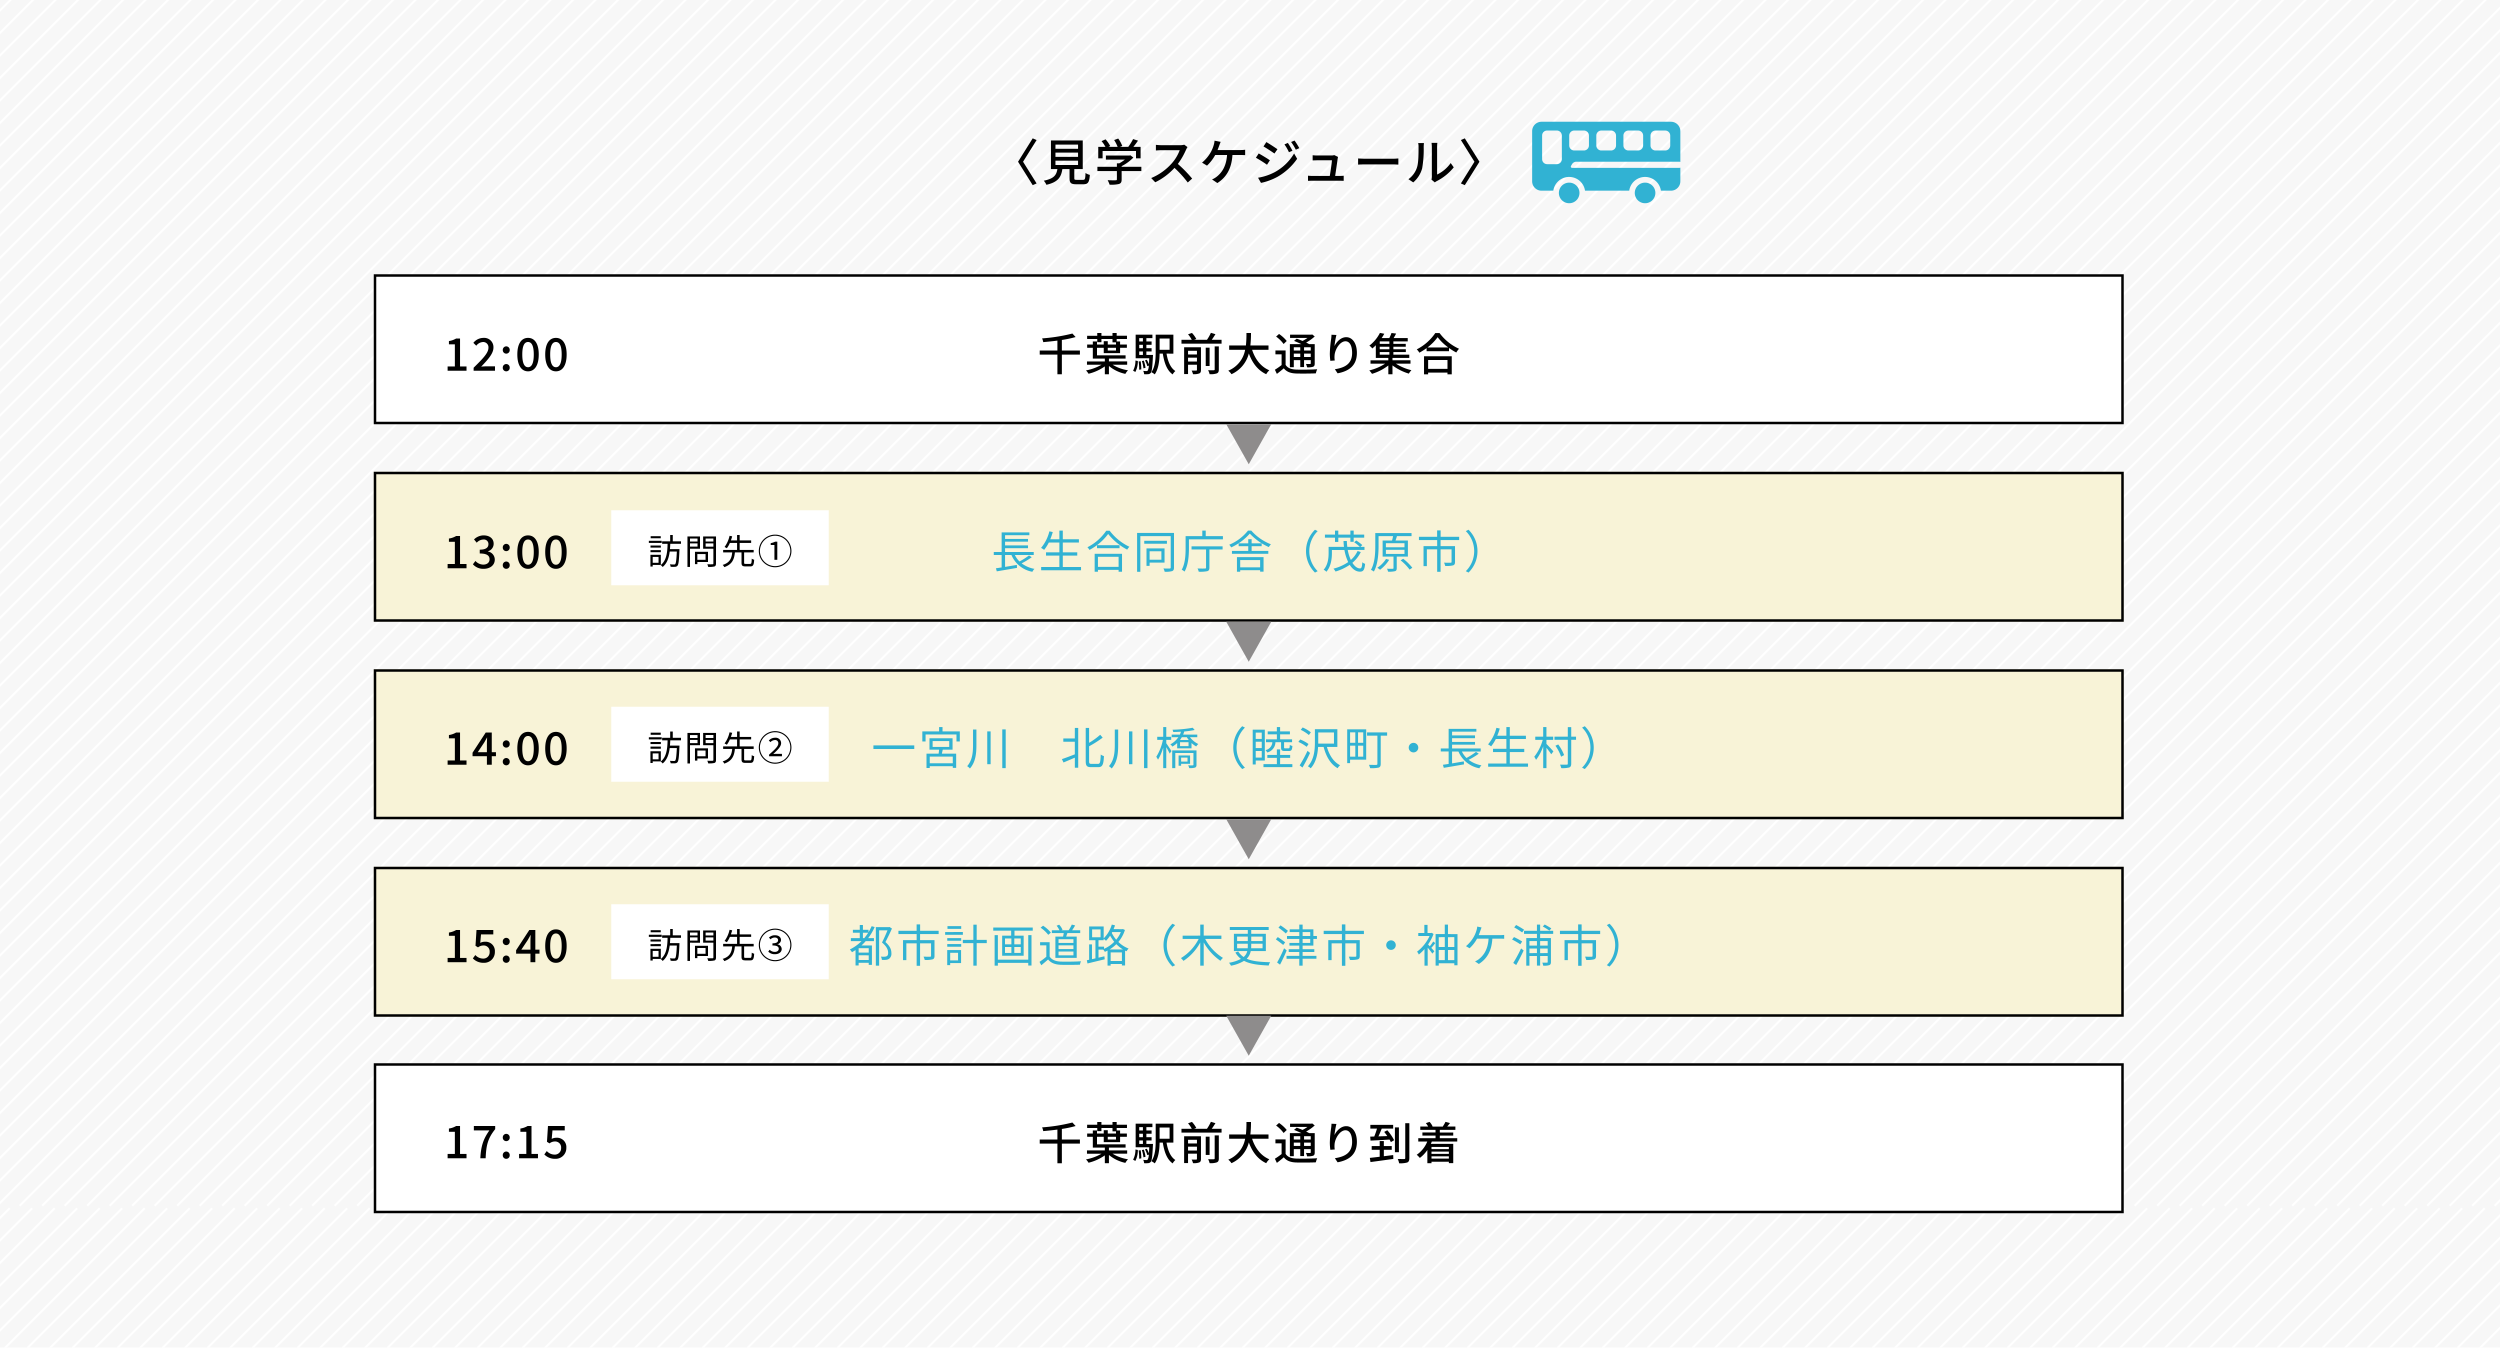 <svg xmlns="http://www.w3.org/2000/svg" xmlns:xlink="http://www.w3.org/1999/xlink" width="1000" height="539" viewBox="0 0 1000 539"><defs><clipPath id="a"><rect width="1000" height="539" transform="translate(0)" fill="#f7f7f7"/></clipPath><clipPath id="b"><rect width="1592.083" height="599.565" fill="none"/></clipPath><clipPath id="c"><rect width="59.283" height="32.595" fill="#31b2d3"/></clipPath></defs><g transform="translate(-460 -6450.816)"><rect width="1000" height="539" transform="translate(460 6450.816)" fill="#f7f7f7"/><g transform="translate(460 6450.816)" clip-path="url(#a)"><g transform="translate(-568.409 -26.971)" clip-path="url(#b)"><g transform="translate(-485.717 -4388.217)"><line x1="509" y2="509" transform="translate(486 4388.5)" fill="none" stroke="#fff" stroke-width="0.8"/></g><g transform="translate(-476.717 -4388.217)"><line x1="509" y2="509" transform="translate(486 4388.5)" fill="none" stroke="#fff" stroke-width="0.8"/></g><g transform="translate(-467.717 -4388.217)"><line x1="509" y2="509" transform="translate(486 4388.5)" fill="none" stroke="#fff" stroke-width="0.8"/></g><g transform="translate(-458.717 -4388.217)"><line x1="509" y2="509" transform="translate(486 4388.5)" fill="none" stroke="#fff" stroke-width="0.8"/></g><g transform="translate(-449.717 -4388.217)"><line x1="509" y2="509" transform="translate(486 4388.5)" fill="none" stroke="#fff" stroke-width="0.8"/></g><g transform="translate(-440.717 -4388.217)"><line x1="509" y2="509" transform="translate(486 4388.5)" fill="none" stroke="#fff" stroke-width="0.8"/></g><g transform="translate(-431.717 -4388.217)"><line x1="509" y2="509" transform="translate(486 4388.5)" fill="none" stroke="#fff" stroke-width="0.8"/></g><g transform="translate(-422.717 -4388.217)"><line x1="509" y2="509" transform="translate(486 4388.5)" fill="none" stroke="#fff" stroke-width="0.8"/></g><g transform="translate(-413.717 -4388.217)"><line x1="509" y2="509" transform="translate(486 4388.5)" fill="none" stroke="#fff" stroke-width="0.8"/></g><g transform="translate(-404.717 -4388.217)"><line x1="509" y2="509" transform="translate(486 4388.5)" fill="none" stroke="#fff" stroke-width="0.8"/></g><g transform="translate(-395.717 -4388.217)"><line x1="509" y2="509" transform="translate(486 4388.5)" fill="none" stroke="#fff" stroke-width="0.8"/></g><g transform="translate(-386.717 -4388.217)"><line x1="509" y2="509" transform="translate(486 4388.5)" fill="none" stroke="#fff" stroke-width="0.8"/></g><g transform="translate(-377.717 -4388.217)"><line x1="509" y2="509" transform="translate(486 4388.5)" fill="none" stroke="#fff" stroke-width="0.8"/></g><g transform="translate(-368.717 -4388.217)"><line x1="509" y2="509" transform="translate(486 4388.5)" fill="none" stroke="#fff" stroke-width="0.8"/></g><g transform="translate(-359.717 -4388.217)"><line x1="509" y2="509" transform="translate(486 4388.5)" fill="none" stroke="#fff" stroke-width="0.8"/></g><g transform="translate(-350.717 -4388.217)"><line x1="509" y2="509" transform="translate(486 4388.5)" fill="none" stroke="#fff" stroke-width="0.8"/></g><g transform="translate(-341.717 -4388.217)"><line x1="509" y2="509" transform="translate(486 4388.5)" fill="none" stroke="#fff" stroke-width="0.8"/></g><g transform="translate(-332.717 -4388.217)"><line x1="509" y2="509" transform="translate(486 4388.5)" fill="none" stroke="#fff" stroke-width="0.8"/></g><g transform="translate(-323.717 -4388.217)"><line x1="509" y2="509" transform="translate(486 4388.5)" fill="none" stroke="#fff" stroke-width="0.8"/></g><g transform="translate(-314.717 -4388.217)"><line x1="509" y2="509" transform="translate(486 4388.5)" fill="none" stroke="#fff" stroke-width="0.8"/></g><g transform="translate(-305.717 -4388.217)"><line x1="509" y2="509" transform="translate(486 4388.5)" fill="none" stroke="#fff" stroke-width="0.8"/></g><g transform="translate(-296.717 -4388.217)"><line x1="509" y2="509" transform="translate(486 4388.5)" fill="none" stroke="#fff" stroke-width="0.8"/></g><g transform="translate(-287.717 -4388.217)"><line x1="509" y2="509" transform="translate(486 4388.5)" fill="none" stroke="#fff" stroke-width="0.8"/></g><g transform="translate(-278.717 -4388.217)"><line x1="509" y2="509" transform="translate(486 4388.5)" fill="none" stroke="#fff" stroke-width="0.8"/></g><g transform="translate(-269.717 -4388.217)"><line x1="509" y2="509" transform="translate(486 4388.5)" fill="none" stroke="#fff" stroke-width="0.8"/></g><g transform="translate(-260.717 -4388.217)"><line x1="509" y2="509" transform="translate(486 4388.5)" fill="none" stroke="#fff" stroke-width="0.8"/></g><g transform="translate(-251.717 -4388.217)"><line x1="509" y2="509" transform="translate(486 4388.5)" fill="none" stroke="#fff" stroke-width="0.8"/></g><g transform="translate(-242.717 -4388.217)"><line x1="509" y2="509" transform="translate(486 4388.5)" fill="none" stroke="#fff" stroke-width="0.8"/></g><g transform="translate(-233.717 -4388.217)"><line x1="509" y2="509" transform="translate(486 4388.5)" fill="none" stroke="#fff" stroke-width="0.8"/></g><g transform="translate(-224.717 -4388.217)"><line x1="509" y2="509" transform="translate(486 4388.5)" fill="none" stroke="#fff" stroke-width="0.8"/></g><g transform="translate(-215.717 -4388.217)"><line x1="509" y2="509" transform="translate(486 4388.5)" fill="none" stroke="#fff" stroke-width="0.8"/></g><g transform="translate(-206.717 -4388.217)"><line x1="509" y2="509" transform="translate(486 4388.5)" fill="none" stroke="#fff" stroke-width="0.8"/></g><g transform="translate(-197.717 -4388.217)"><line x1="509" y2="509" transform="translate(486 4388.5)" fill="none" stroke="#fff" stroke-width="0.8"/></g><g transform="translate(-188.717 -4388.217)"><line x1="509" y2="509" transform="translate(486 4388.5)" fill="none" stroke="#fff" stroke-width="0.8"/></g><g transform="translate(-179.717 -4388.217)"><line x1="509" y2="509" transform="translate(486 4388.5)" fill="none" stroke="#fff" stroke-width="0.8"/></g><g transform="translate(-170.717 -4388.217)"><line x1="509" y2="509" transform="translate(486 4388.5)" fill="none" stroke="#fff" stroke-width="0.8"/></g><g transform="translate(-161.717 -4388.217)"><line x1="509" y2="509" transform="translate(486 4388.5)" fill="none" stroke="#fff" stroke-width="0.8"/></g><g transform="translate(-152.717 -4388.217)"><line x1="509" y2="509" transform="translate(486 4388.5)" fill="none" stroke="#fff" stroke-width="0.8"/></g><g transform="translate(-143.717 -4388.217)"><line x1="509" y2="509" transform="translate(486 4388.5)" fill="none" stroke="#fff" stroke-width="0.8"/></g><g transform="translate(-134.717 -4388.217)"><line x1="509" y2="509" transform="translate(486 4388.5)" fill="none" stroke="#fff" stroke-width="0.8"/></g><g transform="translate(-125.717 -4388.217)"><line x1="509" y2="509" transform="translate(486 4388.5)" fill="none" stroke="#fff" stroke-width="0.8"/></g><g transform="translate(-116.717 -4388.217)"><line x1="509" y2="509" transform="translate(486 4388.5)" fill="none" stroke="#fff" stroke-width="0.8"/></g><g transform="translate(-107.717 -4388.217)"><line x1="509" y2="509" transform="translate(486 4388.5)" fill="none" stroke="#fff" stroke-width="0.8"/></g><g transform="translate(-98.717 -4388.217)"><line x1="509" y2="509" transform="translate(486 4388.5)" fill="none" stroke="#fff" stroke-width="0.8"/></g><g transform="translate(-89.717 -4388.217)"><line x1="509" y2="509" transform="translate(486 4388.5)" fill="none" stroke="#fff" stroke-width="0.8"/></g><g transform="translate(-80.717 -4388.217)"><line x1="509" y2="509" transform="translate(486 4388.5)" fill="none" stroke="#fff" stroke-width="0.8"/></g><g transform="translate(-71.717 -4388.217)"><line x1="509" y2="509" transform="translate(486 4388.5)" fill="none" stroke="#fff" stroke-width="0.8"/></g><g transform="translate(-62.717 -4388.217)"><line x1="509" y2="509" transform="translate(486 4388.5)" fill="none" stroke="#fff" stroke-width="0.8"/></g><g transform="translate(-53.717 -4388.217)"><line x1="509" y2="509" transform="translate(486 4388.5)" fill="none" stroke="#fff" stroke-width="0.8"/></g><g transform="translate(-44.717 -4388.217)"><line x1="509" y2="509" transform="translate(486 4388.5)" fill="none" stroke="#fff" stroke-width="0.8"/></g><g transform="translate(-35.717 -4388.217)"><line x1="509" y2="509" transform="translate(486 4388.5)" fill="none" stroke="#fff" stroke-width="0.8"/></g><g transform="translate(-26.717 -4388.217)"><line x1="509" y2="509" transform="translate(486 4388.5)" fill="none" stroke="#fff" stroke-width="0.8"/></g><g transform="translate(-17.717 -4388.217)"><line x1="509" y2="509" transform="translate(486 4388.5)" fill="none" stroke="#fff" stroke-width="0.8"/></g><g transform="translate(-8.717 -4388.217)"><line x1="509" y2="509" transform="translate(486 4388.5)" fill="none" stroke="#fff" stroke-width="0.8"/></g><g transform="translate(0.283 -4388.217)"><line x1="509" y2="509" transform="translate(486 4388.5)" fill="none" stroke="#fff" stroke-width="0.8"/></g><g transform="translate(9.283 -4388.217)"><line x1="509" y2="509" transform="translate(486 4388.5)" fill="none" stroke="#fff" stroke-width="0.8"/></g><g transform="translate(18.283 -4388.217)"><line x1="509" y2="509" transform="translate(486 4388.5)" fill="none" stroke="#fff" stroke-width="0.8"/></g><g transform="translate(27.283 -4388.217)"><line x1="509" y2="509" transform="translate(486 4388.5)" fill="none" stroke="#fff" stroke-width="0.8"/></g><g transform="translate(36.283 -4388.217)"><line x1="509" y2="509" transform="translate(486 4388.5)" fill="none" stroke="#fff" stroke-width="0.8"/></g><g transform="translate(45.283 -4388.217)"><line x1="509" y2="509" transform="translate(486 4388.5)" fill="none" stroke="#fff" stroke-width="0.8"/></g><g transform="translate(54.283 -4388.217)"><line x1="509" y2="509" transform="translate(486 4388.5)" fill="none" stroke="#fff" stroke-width="0.8"/></g><g transform="translate(63.283 -4388.217)"><line x1="509" y2="509" transform="translate(486 4388.5)" fill="none" stroke="#fff" stroke-width="0.8"/></g><g transform="translate(72.283 -4388.217)"><line x1="509" y2="509" transform="translate(486 4388.5)" fill="none" stroke="#fff" stroke-width="0.8"/></g><g transform="translate(81.283 -4388.217)"><line x1="509" y2="509" transform="translate(486 4388.5)" fill="none" stroke="#fff" stroke-width="0.8"/></g><g transform="translate(90.283 -4388.217)"><line x1="509" y2="509" transform="translate(486 4388.5)" fill="none" stroke="#fff" stroke-width="0.8"/></g><g transform="translate(99.283 -4388.217)"><line x1="509" y2="509" transform="translate(486 4388.5)" fill="none" stroke="#fff" stroke-width="0.8"/></g><g transform="translate(108.283 -4388.217)"><line x1="509" y2="509" transform="translate(486 4388.5)" fill="none" stroke="#fff" stroke-width="0.8"/></g><g transform="translate(117.283 -4388.217)"><line x1="509" y2="509" transform="translate(486 4388.5)" fill="none" stroke="#fff" stroke-width="0.8"/></g><g transform="translate(126.283 -4388.217)"><line x1="509" y2="509" transform="translate(486 4388.5)" fill="none" stroke="#fff" stroke-width="0.8"/></g><g transform="translate(135.283 -4388.217)"><line x1="509" y2="509" transform="translate(486 4388.5)" fill="none" stroke="#fff" stroke-width="0.8"/></g><g transform="translate(144.283 -4388.217)"><line x1="509" y2="509" transform="translate(486 4388.5)" fill="none" stroke="#fff" stroke-width="0.8"/></g><g transform="translate(153.283 -4388.217)"><line x1="509" y2="509" transform="translate(486 4388.5)" fill="none" stroke="#fff" stroke-width="0.8"/></g><g transform="translate(162.283 -4388.217)"><line x1="509" y2="509" transform="translate(486 4388.5)" fill="none" stroke="#fff" stroke-width="0.8"/></g><g transform="translate(171.283 -4388.217)"><line x1="509" y2="509" transform="translate(486 4388.5)" fill="none" stroke="#fff" stroke-width="0.8"/></g><g transform="translate(180.283 -4388.217)"><line x1="509" y2="509" transform="translate(486 4388.5)" fill="none" stroke="#fff" stroke-width="0.8"/></g><g transform="translate(189.283 -4388.217)"><line x1="509" y2="509" transform="translate(486 4388.5)" fill="none" stroke="#fff" stroke-width="0.8"/></g><g transform="translate(198.283 -4388.217)"><line x1="509" y2="509" transform="translate(486 4388.5)" fill="none" stroke="#fff" stroke-width="0.8"/></g><g transform="translate(207.283 -4388.217)"><line x1="509" y2="509" transform="translate(486 4388.5)" fill="none" stroke="#fff" stroke-width="0.8"/></g><g transform="translate(216.283 -4388.217)"><line x1="509" y2="509" transform="translate(486 4388.5)" fill="none" stroke="#fff" stroke-width="0.8"/></g><g transform="translate(225.283 -4388.217)"><line x1="509" y2="509" transform="translate(486 4388.5)" fill="none" stroke="#fff" stroke-width="0.8"/></g><g transform="translate(234.283 -4388.217)"><line x1="509" y2="509" transform="translate(486 4388.5)" fill="none" stroke="#fff" stroke-width="0.8"/></g><g transform="translate(243.283 -4388.217)"><line x1="509" y2="509" transform="translate(486 4388.5)" fill="none" stroke="#fff" stroke-width="0.8"/></g><g transform="translate(252.283 -4388.217)"><line x1="509" y2="509" transform="translate(486 4388.5)" fill="none" stroke="#fff" stroke-width="0.8"/></g><g transform="translate(261.283 -4388.217)"><line x1="509" y2="509" transform="translate(486 4388.5)" fill="none" stroke="#fff" stroke-width="0.8"/></g><g transform="translate(270.283 -4388.217)"><line x1="509" y2="509" transform="translate(486 4388.5)" fill="none" stroke="#fff" stroke-width="0.8"/></g><g transform="translate(279.283 -4388.217)"><line x1="509" y2="509" transform="translate(486 4388.5)" fill="none" stroke="#fff" stroke-width="0.8"/></g><g transform="translate(288.283 -4388.217)"><line x1="509" y2="509" transform="translate(486 4388.5)" fill="none" stroke="#fff" stroke-width="0.8"/></g><g transform="translate(297.283 -4388.217)"><line x1="509" y2="509" transform="translate(486 4388.5)" fill="none" stroke="#fff" stroke-width="0.8"/></g><g transform="translate(306.283 -4388.217)"><line x1="509" y2="509" transform="translate(486 4388.5)" fill="none" stroke="#fff" stroke-width="0.8"/></g><g transform="translate(315.283 -4388.217)"><line x1="509" y2="509" transform="translate(486 4388.5)" fill="none" stroke="#fff" stroke-width="0.8"/></g><g transform="translate(324.283 -4388.217)"><line x1="509" y2="509" transform="translate(486 4388.5)" fill="none" stroke="#fff" stroke-width="0.8"/></g><g transform="translate(333.283 -4388.217)"><line x1="509" y2="509" transform="translate(486 4388.5)" fill="none" stroke="#fff" stroke-width="0.8"/></g><g transform="translate(342.283 -4388.217)"><line x1="509" y2="509" transform="translate(486 4388.5)" fill="none" stroke="#fff" stroke-width="0.8"/></g><g transform="translate(351.283 -4388.217)"><line x1="509" y2="509" transform="translate(486 4388.5)" fill="none" stroke="#fff" stroke-width="0.8"/></g><g transform="translate(360.283 -4388.217)"><line x1="509" y2="509" transform="translate(486 4388.5)" fill="none" stroke="#fff" stroke-width="0.8"/></g><g transform="translate(369.283 -4388.217)"><line x1="509" y2="509" transform="translate(486 4388.5)" fill="none" stroke="#fff" stroke-width="0.8"/></g><g transform="translate(378.283 -4388.217)"><line x1="509" y2="509" transform="translate(486 4388.5)" fill="none" stroke="#fff" stroke-width="0.8"/></g><g transform="translate(387.283 -4388.217)"><line x1="509" y2="509" transform="translate(486 4388.5)" fill="none" stroke="#fff" stroke-width="0.8"/></g><g transform="translate(396.283 -4388.217)"><line x1="509" y2="509" transform="translate(486 4388.5)" fill="none" stroke="#fff" stroke-width="0.8"/></g><g transform="translate(405.283 -4388.217)"><line x1="509" y2="509" transform="translate(486 4388.5)" fill="none" stroke="#fff" stroke-width="0.8"/></g><g transform="translate(414.283 -4388.217)"><line x1="509" y2="509" transform="translate(486 4388.5)" fill="none" stroke="#fff" stroke-width="0.8"/></g><g transform="translate(423.283 -4388.217)"><line x1="509" y2="509" transform="translate(486 4388.5)" fill="none" stroke="#fff" stroke-width="0.8"/></g><g transform="translate(432.283 -4388.217)"><line x1="509" y2="509" transform="translate(486 4388.5)" fill="none" stroke="#fff" stroke-width="0.8"/></g><g transform="translate(441.283 -4388.217)"><line x1="509" y2="509" transform="translate(486 4388.5)" fill="none" stroke="#fff" stroke-width="0.8"/></g><g transform="translate(450.283 -4388.217)"><line x1="509" y2="509" transform="translate(486 4388.5)" fill="none" stroke="#fff" stroke-width="0.8"/></g><g transform="translate(459.283 -4388.217)"><line x1="509" y2="509" transform="translate(486 4388.5)" fill="none" stroke="#fff" stroke-width="0.8"/></g><g transform="translate(468.283 -4388.217)"><line x1="509" y2="509" transform="translate(486 4388.5)" fill="none" stroke="#fff" stroke-width="0.8"/></g><g transform="translate(477.283 -4388.217)"><line x1="509" y2="509" transform="translate(486 4388.5)" fill="none" stroke="#fff" stroke-width="0.8"/></g><g transform="translate(486.283 -4388.217)"><line x1="509" y2="509" transform="translate(486 4388.5)" fill="none" stroke="#fff" stroke-width="0.8"/></g><g transform="translate(495.283 -4388.217)"><line x1="509" y2="509" transform="translate(486 4388.5)" fill="none" stroke="#fff" stroke-width="0.8"/></g><g transform="translate(504.283 -4388.217)"><line x1="509" y2="509" transform="translate(486 4388.5)" fill="none" stroke="#fff" stroke-width="0.8"/></g><g transform="translate(513.283 -4388.217)"><line x1="509" y2="509" transform="translate(486 4388.5)" fill="none" stroke="#fff" stroke-width="0.8"/></g><g transform="translate(522.283 -4388.217)"><line x1="509" y2="509" transform="translate(486 4388.5)" fill="none" stroke="#fff" stroke-width="0.8"/></g><g transform="translate(531.283 -4388.217)"><line x1="509" y2="509" transform="translate(486 4388.5)" fill="none" stroke="#fff" stroke-width="0.8"/></g><g transform="translate(540.283 -4388.217)"><line x1="509" y2="509" transform="translate(486 4388.5)" fill="none" stroke="#fff" stroke-width="0.8"/></g><g transform="translate(549.283 -4388.217)"><line x1="509" y2="509" transform="translate(486 4388.5)" fill="none" stroke="#fff" stroke-width="0.8"/></g><g transform="translate(558.283 -4388.217)"><line x1="509" y2="509" transform="translate(486 4388.5)" fill="none" stroke="#fff" stroke-width="0.8"/></g><g transform="translate(567.283 -4388.217)"><line x1="509" y2="509" transform="translate(486 4388.5)" fill="none" stroke="#fff" stroke-width="0.8"/></g><g transform="translate(576.283 -4388.217)"><line x1="509" y2="509" transform="translate(486 4388.5)" fill="none" stroke="#fff" stroke-width="0.8"/></g><g transform="translate(585.283 -4388.217)"><line x1="509" y2="509" transform="translate(486 4388.5)" fill="none" stroke="#fff" stroke-width="0.8"/></g><g transform="translate(594.283 -4388.217)"><line x1="509" y2="509" transform="translate(486 4388.5)" fill="none" stroke="#fff" stroke-width="0.8"/></g><g transform="translate(603.283 -4388.217)"><line x1="509" y2="509" transform="translate(486 4388.5)" fill="none" stroke="#fff" stroke-width="0.8"/></g><g transform="translate(612.283 -4388.217)"><line x1="509" y2="509" transform="translate(486 4388.5)" fill="none" stroke="#fff" stroke-width="0.8"/></g><g transform="translate(621.283 -4388.217)"><line x1="509" y2="509" transform="translate(486 4388.5)" fill="none" stroke="#fff" stroke-width="0.8"/></g><g transform="translate(630.283 -4388.217)"><line x1="509" y2="509" transform="translate(486 4388.5)" fill="none" stroke="#fff" stroke-width="0.8"/></g><g transform="translate(639.283 -4388.217)"><line x1="509" y2="509" transform="translate(486 4388.5)" fill="none" stroke="#fff" stroke-width="0.8"/></g><g transform="translate(648.283 -4388.217)"><line x1="509" y2="509" transform="translate(486 4388.5)" fill="none" stroke="#fff" stroke-width="0.8"/></g><g transform="translate(657.283 -4388.217)"><line x1="509" y2="509" transform="translate(486 4388.5)" fill="none" stroke="#fff" stroke-width="0.8"/></g><g transform="translate(666.283 -4388.217)"><line x1="509" y2="509" transform="translate(486 4388.5)" fill="none" stroke="#fff" stroke-width="0.8"/></g><g transform="translate(675.283 -4388.217)"><line x1="509" y2="509" transform="translate(486 4388.5)" fill="none" stroke="#fff" stroke-width="0.8"/></g><g transform="translate(684.283 -4388.217)"><line x1="509" y2="509" transform="translate(486 4388.5)" fill="none" stroke="#fff" stroke-width="0.8"/></g><g transform="translate(693.283 -4388.217)"><line x1="509" y2="509" transform="translate(486 4388.5)" fill="none" stroke="#fff" stroke-width="0.8"/></g><g transform="translate(702.283 -4388.217)"><line x1="509" y2="509" transform="translate(486 4388.5)" fill="none" stroke="#fff" stroke-width="0.8"/></g><g transform="translate(711.283 -4388.217)"><line x1="509" y2="509" transform="translate(486 4388.5)" fill="none" stroke="#fff" stroke-width="0.8"/></g><g transform="translate(720.283 -4388.217)"><line x1="509" y2="509" transform="translate(486 4388.5)" fill="none" stroke="#fff" stroke-width="0.8"/></g><g transform="translate(729.283 -4388.217)"><line x1="509" y2="509" transform="translate(486 4388.5)" fill="none" stroke="#fff" stroke-width="0.8"/></g><g transform="translate(738.283 -4388.217)"><line x1="509" y2="509" transform="translate(486 4388.5)" fill="none" stroke="#fff" stroke-width="0.8"/></g><g transform="translate(747.283 -4388.217)"><line x1="509" y2="509" transform="translate(486 4388.5)" fill="none" stroke="#fff" stroke-width="0.8"/></g><g transform="translate(756.283 -4388.217)"><line x1="509" y2="509" transform="translate(486 4388.5)" fill="none" stroke="#fff" stroke-width="0.8"/></g><g transform="translate(765.283 -4388.217)"><line x1="509" y2="509" transform="translate(486 4388.5)" fill="none" stroke="#fff" stroke-width="0.8"/></g><g transform="translate(774.283 -4388.217)"><line x1="509" y2="509" transform="translate(486 4388.5)" fill="none" stroke="#fff" stroke-width="0.8"/></g><g transform="translate(783.283 -4388.217)"><line x1="509" y2="509" transform="translate(486 4388.5)" fill="none" stroke="#fff" stroke-width="0.8"/></g><g transform="translate(792.283 -4388.217)"><line x1="509" y2="509" transform="translate(486 4388.5)" fill="none" stroke="#fff" stroke-width="0.8"/></g><g transform="translate(801.283 -4388.217)"><line x1="509" y2="509" transform="translate(486 4388.5)" fill="none" stroke="#fff" stroke-width="0.8"/></g><g transform="translate(810.283 -4388.217)"><line x1="509" y2="509" transform="translate(486 4388.5)" fill="none" stroke="#fff" stroke-width="0.8"/></g><g transform="translate(819.283 -4388.217)"><line x1="509" y2="509" transform="translate(486 4388.5)" fill="none" stroke="#fff" stroke-width="0.8"/></g><g transform="translate(828.283 -4388.217)"><line x1="509" y2="509" transform="translate(486 4388.5)" fill="none" stroke="#fff" stroke-width="0.8"/></g><g transform="translate(837.283 -4388.217)"><line x1="509" y2="509" transform="translate(486 4388.5)" fill="none" stroke="#fff" stroke-width="0.8"/></g><g transform="translate(846.283 -4388.217)"><line x1="509" y2="509" transform="translate(486 4388.5)" fill="none" stroke="#fff" stroke-width="0.8"/></g><g transform="translate(855.283 -4388.217)"><line x1="509" y2="509" transform="translate(486 4388.5)" fill="none" stroke="#fff" stroke-width="0.8"/></g><g transform="translate(864.283 -4388.217)"><line x1="509" y2="509" transform="translate(486 4388.5)" fill="none" stroke="#fff" stroke-width="0.8"/></g><g transform="translate(873.283 -4388.217)"><line x1="509" y2="509" transform="translate(486 4388.5)" fill="none" stroke="#fff" stroke-width="0.8"/></g><g transform="translate(882.283 -4388.217)"><line x1="509" y2="509" transform="translate(486 4388.5)" fill="none" stroke="#fff" stroke-width="0.8"/></g><g transform="translate(891.283 -4388.217)"><line x1="509" y2="509" transform="translate(486 4388.5)" fill="none" stroke="#fff" stroke-width="0.8"/></g><g transform="translate(900.283 -4388.217)"><line x1="509" y2="509" transform="translate(486 4388.5)" fill="none" stroke="#fff" stroke-width="0.8"/></g><g transform="translate(909.283 -4388.217)"><line x1="509" y2="509" transform="translate(486 4388.5)" fill="none" stroke="#fff" stroke-width="0.8"/></g><g transform="translate(918.283 -4388.217)"><line x1="509" y2="509" transform="translate(486 4388.5)" fill="none" stroke="#fff" stroke-width="0.8"/></g><g transform="translate(927.283 -4388.217)"><line x1="509" y2="509" transform="translate(486 4388.5)" fill="none" stroke="#fff" stroke-width="0.8"/></g><g transform="translate(936.283 -4388.217)"><line x1="509" y2="509" transform="translate(486 4388.5)" fill="none" stroke="#fff" stroke-width="0.8"/></g><g transform="translate(945.283 -4388.217)"><line x1="509" y2="509" transform="translate(486 4388.5)" fill="none" stroke="#fff" stroke-width="0.8"/></g><g transform="translate(954.283 -4388.217)"><line x1="509" y2="509" transform="translate(486 4388.5)" fill="none" stroke="#fff" stroke-width="0.8"/></g><g transform="translate(963.283 -4388.217)"><line x1="509" y2="509" transform="translate(486 4388.5)" fill="none" stroke="#fff" stroke-width="0.8"/></g><g transform="translate(972.283 -4388.217)"><line x1="509" y2="509" transform="translate(486 4388.5)" fill="none" stroke="#fff" stroke-width="0.8"/></g><g transform="translate(981.283 -4388.217)"><line x1="509" y2="509" transform="translate(486 4388.5)" fill="none" stroke="#fff" stroke-width="0.8"/></g><g transform="translate(990.283 -4388.217)"><line x1="509" y2="509" transform="translate(486 4388.5)" fill="none" stroke="#fff" stroke-width="0.8"/></g><g transform="translate(999.283 -4388.217)"><line x1="509" y2="509" transform="translate(486 4388.5)" fill="none" stroke="#fff" stroke-width="0.8"/></g><g transform="translate(1008.283 -4388.217)"><line x1="509" y2="509" transform="translate(486 4388.5)" fill="none" stroke="#fff" stroke-width="0.8"/></g><g transform="translate(1017.283 -4388.217)"><line x1="509" y2="509" transform="translate(486 4388.5)" fill="none" stroke="#fff" stroke-width="0.8"/></g><g transform="translate(1026.283 -4388.217)"><line x1="509" y2="509" transform="translate(486 4388.5)" fill="none" stroke="#fff" stroke-width="0.8"/></g><g transform="translate(1035.283 -4388.217)"><line x1="509" y2="509" transform="translate(486 4388.5)" fill="none" stroke="#fff" stroke-width="0.8"/></g><g transform="translate(1044.283 -4388.217)"><line x1="509" y2="509" transform="translate(486 4388.5)" fill="none" stroke="#fff" stroke-width="0.8"/></g><g transform="translate(1053.283 -4388.217)"><line x1="509" y2="509" transform="translate(486 4388.5)" fill="none" stroke="#fff" stroke-width="0.8"/></g><g transform="translate(1062.283 -4388.217)"><line x1="509" y2="509" transform="translate(486 4388.5)" fill="none" stroke="#fff" stroke-width="0.8"/></g><g transform="translate(1071.283 -4388.217)"><line x1="509" y2="509" transform="translate(486 4388.5)" fill="none" stroke="#fff" stroke-width="0.8"/></g><g transform="translate(1080.283 -4388.217)"><line x1="509" y2="509" transform="translate(486 4388.5)" fill="none" stroke="#fff" stroke-width="0.8"/></g><g transform="translate(1089.283 -4388.217)"><line x1="509" y2="509" transform="translate(486 4388.5)" fill="none" stroke="#fff" stroke-width="0.8"/></g><g transform="translate(1098.283 -4388.217)"><line x1="509" y2="509" transform="translate(486 4388.5)" fill="none" stroke="#fff" stroke-width="0.8"/></g><g transform="translate(-485.717 -3878.217)"><line x1="509" y2="509" transform="translate(486 4388.5)" fill="none" stroke="#fff" stroke-width="0.8"/></g><g transform="translate(-476.717 -3878.217)"><line x1="509" y2="509" transform="translate(486 4388.5)" fill="none" stroke="#fff" stroke-width="0.8"/></g><g transform="translate(-467.717 -3878.217)"><line x1="509" y2="509" transform="translate(486 4388.5)" fill="none" stroke="#fff" stroke-width="0.8"/></g><g transform="translate(-458.717 -3878.217)"><line x1="509" y2="509" transform="translate(486 4388.5)" fill="none" stroke="#fff" stroke-width="0.8"/></g><g transform="translate(-449.717 -3878.217)"><line x1="509" y2="509" transform="translate(486 4388.5)" fill="none" stroke="#fff" stroke-width="0.8"/></g><g transform="translate(-440.717 -3878.217)"><line x1="509" y2="509" transform="translate(486 4388.5)" fill="none" stroke="#fff" stroke-width="0.8"/></g><g transform="translate(-431.717 -3878.217)"><line x1="509" y2="509" transform="translate(486 4388.5)" fill="none" stroke="#fff" stroke-width="0.8"/></g><g transform="translate(-422.717 -3878.217)"><line x1="509" y2="509" transform="translate(486 4388.5)" fill="none" stroke="#fff" stroke-width="0.8"/></g><g transform="translate(-413.717 -3878.217)"><line x1="509" y2="509" transform="translate(486 4388.5)" fill="none" stroke="#fff" stroke-width="0.8"/></g><g transform="translate(-404.717 -3878.217)"><line x1="509" y2="509" transform="translate(486 4388.5)" fill="none" stroke="#fff" stroke-width="0.8"/></g><g transform="translate(-395.717 -3878.217)"><line x1="509" y2="509" transform="translate(486 4388.5)" fill="none" stroke="#fff" stroke-width="0.8"/></g><g transform="translate(-386.717 -3878.217)"><line x1="509" y2="509" transform="translate(486 4388.5)" fill="none" stroke="#fff" stroke-width="0.8"/></g><g transform="translate(-377.717 -3878.217)"><line x1="509" y2="509" transform="translate(486 4388.5)" fill="none" stroke="#fff" stroke-width="0.8"/></g><g transform="translate(-368.717 -3878.217)"><line x1="509" y2="509" transform="translate(486 4388.5)" fill="none" stroke="#fff" stroke-width="0.8"/></g><g transform="translate(-359.717 -3878.217)"><line x1="509" y2="509" transform="translate(486 4388.5)" fill="none" stroke="#fff" stroke-width="0.8"/></g><g transform="translate(-350.717 -3878.217)"><line x1="509" y2="509" transform="translate(486 4388.5)" fill="none" stroke="#fff" stroke-width="0.8"/></g><g transform="translate(-341.717 -3878.217)"><line x1="509" y2="509" transform="translate(486 4388.5)" fill="none" stroke="#fff" stroke-width="0.8"/></g><g transform="translate(-332.717 -3878.217)"><line x1="509" y2="509" transform="translate(486 4388.5)" fill="none" stroke="#fff" stroke-width="0.8"/></g><g transform="translate(-323.717 -3878.217)"><line x1="509" y2="509" transform="translate(486 4388.5)" fill="none" stroke="#fff" stroke-width="0.8"/></g><g transform="translate(-314.717 -3878.217)"><line x1="509" y2="509" transform="translate(486 4388.5)" fill="none" stroke="#fff" stroke-width="0.8"/></g><g transform="translate(-305.717 -3878.217)"><line x1="509" y2="509" transform="translate(486 4388.5)" fill="none" stroke="#fff" stroke-width="0.8"/></g><g transform="translate(-296.717 -3878.217)"><line x1="509" y2="509" transform="translate(486 4388.5)" fill="none" stroke="#fff" stroke-width="0.8"/></g><g transform="translate(-287.717 -3878.217)"><line x1="509" y2="509" transform="translate(486 4388.5)" fill="none" stroke="#fff" stroke-width="0.8"/></g><g transform="translate(-278.717 -3878.217)"><line x1="509" y2="509" transform="translate(486 4388.5)" fill="none" stroke="#fff" stroke-width="0.8"/></g><g transform="translate(-269.717 -3878.217)"><line x1="509" y2="509" transform="translate(486 4388.5)" fill="none" stroke="#fff" stroke-width="0.8"/></g><g transform="translate(-260.717 -3878.217)"><line x1="509" y2="509" transform="translate(486 4388.5)" fill="none" stroke="#fff" stroke-width="0.8"/></g><g transform="translate(-251.717 -3878.217)"><line x1="509" y2="509" transform="translate(486 4388.5)" fill="none" stroke="#fff" stroke-width="0.8"/></g><g transform="translate(-242.717 -3878.217)"><line x1="509" y2="509" transform="translate(486 4388.5)" fill="none" stroke="#fff" stroke-width="0.8"/></g><g transform="translate(-233.717 -3878.217)"><line x1="509" y2="509" transform="translate(486 4388.5)" fill="none" stroke="#fff" stroke-width="0.8"/></g><g transform="translate(-224.717 -3878.217)"><line x1="509" y2="509" transform="translate(486 4388.5)" fill="none" stroke="#fff" stroke-width="0.8"/></g><g transform="translate(-215.717 -3878.217)"><line x1="509" y2="509" transform="translate(486 4388.5)" fill="none" stroke="#fff" stroke-width="0.8"/></g><g transform="translate(-206.717 -3878.217)"><line x1="509" y2="509" transform="translate(486 4388.5)" fill="none" stroke="#fff" stroke-width="0.8"/></g><g transform="translate(-197.717 -3878.217)"><line x1="509" y2="509" transform="translate(486 4388.5)" fill="none" stroke="#fff" stroke-width="0.8"/></g><g transform="translate(-188.717 -3878.217)"><line x1="509" y2="509" transform="translate(486 4388.5)" fill="none" stroke="#fff" stroke-width="0.8"/></g><g transform="translate(-179.717 -3878.217)"><line x1="509" y2="509" transform="translate(486 4388.5)" fill="none" stroke="#fff" stroke-width="0.8"/></g><g transform="translate(-170.717 -3878.217)"><line x1="509" y2="509" transform="translate(486 4388.5)" fill="none" stroke="#fff" stroke-width="0.8"/></g><g transform="translate(-161.717 -3878.217)"><line x1="509" y2="509" transform="translate(486 4388.5)" fill="none" stroke="#fff" stroke-width="0.8"/></g><g transform="translate(-152.717 -3878.217)"><line x1="509" y2="509" transform="translate(486 4388.5)" fill="none" stroke="#fff" stroke-width="0.8"/></g><g transform="translate(-143.717 -3878.217)"><line x1="509" y2="509" transform="translate(486 4388.5)" fill="none" stroke="#fff" stroke-width="0.8"/></g><g transform="translate(-134.717 -3878.217)"><line x1="509" y2="509" transform="translate(486 4388.5)" fill="none" stroke="#fff" stroke-width="0.8"/></g><g transform="translate(-125.717 -3878.217)"><line x1="509" y2="509" transform="translate(486 4388.5)" fill="none" stroke="#fff" stroke-width="0.8"/></g><g transform="translate(-116.717 -3878.217)"><line x1="509" y2="509" transform="translate(486 4388.5)" fill="none" stroke="#fff" stroke-width="0.8"/></g><g transform="translate(-107.717 -3878.217)"><line x1="509" y2="509" transform="translate(486 4388.5)" fill="none" stroke="#fff" stroke-width="0.8"/></g><g transform="translate(-98.717 -3878.217)"><line x1="509" y2="509" transform="translate(486 4388.5)" fill="none" stroke="#fff" stroke-width="0.8"/></g><g transform="translate(-89.717 -3878.217)"><line x1="509" y2="509" transform="translate(486 4388.5)" fill="none" stroke="#fff" stroke-width="0.8"/></g><g transform="translate(-80.717 -3878.217)"><line x1="509" y2="509" transform="translate(486 4388.5)" fill="none" stroke="#fff" stroke-width="0.8"/></g><g transform="translate(-71.717 -3878.217)"><line x1="509" y2="509" transform="translate(486 4388.5)" fill="none" stroke="#fff" stroke-width="0.8"/></g><g transform="translate(-62.717 -3878.217)"><line x1="509" y2="509" transform="translate(486 4388.5)" fill="none" stroke="#fff" stroke-width="0.8"/></g><g transform="translate(-53.717 -3878.217)"><line x1="509" y2="509" transform="translate(486 4388.5)" fill="none" stroke="#fff" stroke-width="0.8"/></g><g transform="translate(-44.717 -3878.217)"><line x1="509" y2="509" transform="translate(486 4388.5)" fill="none" stroke="#fff" stroke-width="0.8"/></g><g transform="translate(-35.717 -3878.217)"><line x1="509" y2="509" transform="translate(486 4388.5)" fill="none" stroke="#fff" stroke-width="0.8"/></g><g transform="translate(-26.717 -3878.217)"><line x1="509" y2="509" transform="translate(486 4388.5)" fill="none" stroke="#fff" stroke-width="0.8"/></g><g transform="translate(-17.717 -3878.217)"><line x1="509" y2="509" transform="translate(486 4388.5)" fill="none" stroke="#fff" stroke-width="0.8"/></g><g transform="translate(-8.717 -3878.217)"><line x1="509" y2="509" transform="translate(486 4388.5)" fill="none" stroke="#fff" stroke-width="0.8"/></g><g transform="translate(0.283 -3878.217)"><line x1="509" y2="509" transform="translate(486 4388.5)" fill="none" stroke="#fff" stroke-width="0.8"/></g><g transform="translate(9.283 -3878.217)"><line x1="509" y2="509" transform="translate(486 4388.5)" fill="none" stroke="#fff" stroke-width="0.8"/></g><g transform="translate(18.283 -3878.217)"><line x1="509" y2="509" transform="translate(486 4388.5)" fill="none" stroke="#fff" stroke-width="0.8"/></g><g transform="translate(27.283 -3878.217)"><line x1="509" y2="509" transform="translate(486 4388.5)" fill="none" stroke="#fff" stroke-width="0.8"/></g><g transform="translate(36.283 -3878.217)"><line x1="509" y2="509" transform="translate(486 4388.5)" fill="none" stroke="#fff" stroke-width="0.8"/></g><g transform="translate(45.283 -3878.217)"><line x1="509" y2="509" transform="translate(486 4388.5)" fill="none" stroke="#fff" stroke-width="0.8"/></g><g transform="translate(54.283 -3878.217)"><line x1="509" y2="509" transform="translate(486 4388.5)" fill="none" stroke="#fff" stroke-width="0.8"/></g><g transform="translate(63.283 -3878.217)"><line x1="509" y2="509" transform="translate(486 4388.5)" fill="none" stroke="#fff" stroke-width="0.8"/></g><g transform="translate(72.283 -3878.217)"><line x1="509" y2="509" transform="translate(486 4388.5)" fill="none" stroke="#fff" stroke-width="0.8"/></g><g transform="translate(81.283 -3878.217)"><line x1="509" y2="509" transform="translate(486 4388.5)" fill="none" stroke="#fff" stroke-width="0.8"/></g><g transform="translate(90.283 -3878.217)"><line x1="509" y2="509" transform="translate(486 4388.5)" fill="none" stroke="#fff" stroke-width="0.8"/></g><g transform="translate(99.283 -3878.217)"><line x1="509" y2="509" transform="translate(486 4388.5)" fill="none" stroke="#fff" stroke-width="0.8"/></g><g transform="translate(108.283 -3878.217)"><line x1="509" y2="509" transform="translate(486 4388.5)" fill="none" stroke="#fff" stroke-width="0.8"/></g><g transform="translate(117.283 -3878.217)"><line x1="509" y2="509" transform="translate(486 4388.5)" fill="none" stroke="#fff" stroke-width="0.8"/></g><g transform="translate(126.283 -3878.217)"><line x1="509" y2="509" transform="translate(486 4388.5)" fill="none" stroke="#fff" stroke-width="0.8"/></g><g transform="translate(135.283 -3878.217)"><line x1="509" y2="509" transform="translate(486 4388.5)" fill="none" stroke="#fff" stroke-width="0.8"/></g><g transform="translate(144.283 -3878.217)"><line x1="509" y2="509" transform="translate(486 4388.5)" fill="none" stroke="#fff" stroke-width="0.8"/></g><g transform="translate(153.283 -3878.217)"><line x1="509" y2="509" transform="translate(486 4388.5)" fill="none" stroke="#fff" stroke-width="0.8"/></g><g transform="translate(162.283 -3878.217)"><line x1="509" y2="509" transform="translate(486 4388.5)" fill="none" stroke="#fff" stroke-width="0.8"/></g><g transform="translate(171.283 -3878.217)"><line x1="509" y2="509" transform="translate(486 4388.5)" fill="none" stroke="#fff" stroke-width="0.8"/></g><g transform="translate(180.283 -3878.217)"><line x1="509" y2="509" transform="translate(486 4388.5)" fill="none" stroke="#fff" stroke-width="0.8"/></g><g transform="translate(189.283 -3878.217)"><line x1="509" y2="509" transform="translate(486 4388.5)" fill="none" stroke="#fff" stroke-width="0.8"/></g><g transform="translate(198.283 -3878.217)"><line x1="509" y2="509" transform="translate(486 4388.5)" fill="none" stroke="#fff" stroke-width="0.8"/></g><g transform="translate(207.283 -3878.217)"><line x1="509" y2="509" transform="translate(486 4388.5)" fill="none" stroke="#fff" stroke-width="0.8"/></g><g transform="translate(216.283 -3878.217)"><line x1="509" y2="509" transform="translate(486 4388.5)" fill="none" stroke="#fff" stroke-width="0.8"/></g><g transform="translate(225.283 -3878.217)"><line x1="509" y2="509" transform="translate(486 4388.5)" fill="none" stroke="#fff" stroke-width="0.8"/></g><g transform="translate(234.283 -3878.217)"><line x1="509" y2="509" transform="translate(486 4388.5)" fill="none" stroke="#fff" stroke-width="0.8"/></g><g transform="translate(243.283 -3878.217)"><line x1="509" y2="509" transform="translate(486 4388.5)" fill="none" stroke="#fff" stroke-width="0.8"/></g><g transform="translate(252.283 -3878.217)"><line x1="509" y2="509" transform="translate(486 4388.5)" fill="none" stroke="#fff" stroke-width="0.8"/></g><g transform="translate(261.283 -3878.217)"><line x1="509" y2="509" transform="translate(486 4388.5)" fill="none" stroke="#fff" stroke-width="0.8"/></g><g transform="translate(270.283 -3878.217)"><line x1="509" y2="509" transform="translate(486 4388.5)" fill="none" stroke="#fff" stroke-width="0.8"/></g><g transform="translate(279.283 -3878.217)"><line x1="509" y2="509" transform="translate(486 4388.5)" fill="none" stroke="#fff" stroke-width="0.8"/></g><g transform="translate(288.283 -3878.217)"><line x1="509" y2="509" transform="translate(486 4388.5)" fill="none" stroke="#fff" stroke-width="0.8"/></g><g transform="translate(297.283 -3878.217)"><line x1="509" y2="509" transform="translate(486 4388.5)" fill="none" stroke="#fff" stroke-width="0.8"/></g><g transform="translate(306.283 -3878.217)"><line x1="509" y2="509" transform="translate(486 4388.5)" fill="none" stroke="#fff" stroke-width="0.8"/></g><g transform="translate(315.283 -3878.217)"><line x1="509" y2="509" transform="translate(486 4388.5)" fill="none" stroke="#fff" stroke-width="0.8"/></g><g transform="translate(324.283 -3878.217)"><line x1="509" y2="509" transform="translate(486 4388.5)" fill="none" stroke="#fff" stroke-width="0.8"/></g><g transform="translate(333.283 -3878.217)"><line x1="509" y2="509" transform="translate(486 4388.5)" fill="none" stroke="#fff" stroke-width="0.8"/></g><g transform="translate(342.283 -3878.217)"><line x1="509" y2="509" transform="translate(486 4388.5)" fill="none" stroke="#fff" stroke-width="0.8"/></g><g transform="translate(351.283 -3878.217)"><line x1="509" y2="509" transform="translate(486 4388.5)" fill="none" stroke="#fff" stroke-width="0.8"/></g><g transform="translate(360.283 -3878.217)"><line x1="509" y2="509" transform="translate(486 4388.5)" fill="none" stroke="#fff" stroke-width="0.8"/></g><g transform="translate(369.283 -3878.217)"><line x1="509" y2="509" transform="translate(486 4388.5)" fill="none" stroke="#fff" stroke-width="0.8"/></g><g transform="translate(378.283 -3878.217)"><line x1="509" y2="509" transform="translate(486 4388.5)" fill="none" stroke="#fff" stroke-width="0.8"/></g><g transform="translate(387.283 -3878.217)"><line x1="509" y2="509" transform="translate(486 4388.5)" fill="none" stroke="#fff" stroke-width="0.8"/></g><g transform="translate(396.283 -3878.217)"><line x1="509" y2="509" transform="translate(486 4388.5)" fill="none" stroke="#fff" stroke-width="0.8"/></g><g transform="translate(405.283 -3878.217)"><line x1="509" y2="509" transform="translate(486 4388.5)" fill="none" stroke="#fff" stroke-width="0.8"/></g><g transform="translate(414.283 -3878.217)"><line x1="509" y2="509" transform="translate(486 4388.5)" fill="none" stroke="#fff" stroke-width="0.8"/></g><g transform="translate(423.283 -3878.217)"><line x1="509" y2="509" transform="translate(486 4388.5)" fill="none" stroke="#fff" stroke-width="0.8"/></g><g transform="translate(432.283 -3878.217)"><line x1="509" y2="509" transform="translate(486 4388.5)" fill="none" stroke="#fff" stroke-width="0.8"/></g><g transform="translate(441.283 -3878.217)"><line x1="509" y2="509" transform="translate(486 4388.5)" fill="none" stroke="#fff" stroke-width="0.8"/></g><g transform="translate(450.283 -3878.217)"><line x1="509" y2="509" transform="translate(486 4388.5)" fill="none" stroke="#fff" stroke-width="0.8"/></g><g transform="translate(459.283 -3878.217)"><line x1="509" y2="509" transform="translate(486 4388.5)" fill="none" stroke="#fff" stroke-width="0.8"/></g><g transform="translate(468.283 -3878.217)"><line x1="509" y2="509" transform="translate(486 4388.5)" fill="none" stroke="#fff" stroke-width="0.8"/></g><g transform="translate(477.283 -3878.217)"><line x1="509" y2="509" transform="translate(486 4388.5)" fill="none" stroke="#fff" stroke-width="0.8"/></g><g transform="translate(486.283 -3878.217)"><line x1="509" y2="509" transform="translate(486 4388.5)" fill="none" stroke="#fff" stroke-width="0.8"/></g><g transform="translate(495.283 -3878.217)"><line x1="509" y2="509" transform="translate(486 4388.5)" fill="none" stroke="#fff" stroke-width="0.8"/></g><g transform="translate(504.283 -3878.217)"><line x1="509" y2="509" transform="translate(486 4388.5)" fill="none" stroke="#fff" stroke-width="0.8"/></g><g transform="translate(513.283 -3878.217)"><line x1="509" y2="509" transform="translate(486 4388.5)" fill="none" stroke="#fff" stroke-width="0.8"/></g><g transform="translate(522.283 -3878.217)"><line x1="509" y2="509" transform="translate(486 4388.5)" fill="none" stroke="#fff" stroke-width="0.8"/></g><g transform="translate(531.283 -3878.217)"><line x1="509" y2="509" transform="translate(486 4388.5)" fill="none" stroke="#fff" stroke-width="0.8"/></g><g transform="translate(540.283 -3878.217)"><line x1="509" y2="509" transform="translate(486 4388.5)" fill="none" stroke="#fff" stroke-width="0.8"/></g><g transform="translate(549.283 -3878.217)"><line x1="509" y2="509" transform="translate(486 4388.5)" fill="none" stroke="#fff" stroke-width="0.8"/></g><g transform="translate(558.283 -3878.217)"><line x1="509" y2="509" transform="translate(486 4388.5)" fill="none" stroke="#fff" stroke-width="0.8"/></g><g transform="translate(567.283 -3878.217)"><line x1="509" y2="509" transform="translate(486 4388.5)" fill="none" stroke="#fff" stroke-width="0.8"/></g><g transform="translate(576.283 -3878.217)"><line x1="509" y2="509" transform="translate(486 4388.5)" fill="none" stroke="#fff" stroke-width="0.8"/></g><g transform="translate(585.283 -3878.217)"><line x1="509" y2="509" transform="translate(486 4388.5)" fill="none" stroke="#fff" stroke-width="0.8"/></g><g transform="translate(594.283 -3878.217)"><line x1="509" y2="509" transform="translate(486 4388.5)" fill="none" stroke="#fff" stroke-width="0.8"/></g><g transform="translate(603.283 -3878.217)"><line x1="509" y2="509" transform="translate(486 4388.5)" fill="none" stroke="#fff" stroke-width="0.8"/></g><g transform="translate(612.283 -3878.217)"><line x1="509" y2="509" transform="translate(486 4388.5)" fill="none" stroke="#fff" stroke-width="0.8"/></g><g transform="translate(621.283 -3878.217)"><line x1="509" y2="509" transform="translate(486 4388.5)" fill="none" stroke="#fff" stroke-width="0.8"/></g><g transform="translate(630.283 -3878.217)"><line x1="509" y2="509" transform="translate(486 4388.5)" fill="none" stroke="#fff" stroke-width="0.8"/></g><g transform="translate(639.283 -3878.217)"><line x1="509" y2="509" transform="translate(486 4388.5)" fill="none" stroke="#fff" stroke-width="0.8"/></g><g transform="translate(648.283 -3878.217)"><line x1="509" y2="509" transform="translate(486 4388.5)" fill="none" stroke="#fff" stroke-width="0.8"/></g><g transform="translate(657.283 -3878.217)"><line x1="509" y2="509" transform="translate(486 4388.5)" fill="none" stroke="#fff" stroke-width="0.8"/></g><g transform="translate(666.283 -3878.217)"><line x1="509" y2="509" transform="translate(486 4388.5)" fill="none" stroke="#fff" stroke-width="0.8"/></g><g transform="translate(675.283 -3878.217)"><line x1="509" y2="509" transform="translate(486 4388.5)" fill="none" stroke="#fff" stroke-width="0.8"/></g><g transform="translate(684.283 -3878.217)"><line x1="509" y2="509" transform="translate(486 4388.5)" fill="none" stroke="#fff" stroke-width="0.8"/></g><g transform="translate(693.283 -3878.217)"><line x1="509" y2="509" transform="translate(486 4388.5)" fill="none" stroke="#fff" stroke-width="0.8"/></g><g transform="translate(702.283 -3878.217)"><line x1="509" y2="509" transform="translate(486 4388.5)" fill="none" stroke="#fff" stroke-width="0.8"/></g><g transform="translate(711.283 -3878.217)"><line x1="509" y2="509" transform="translate(486 4388.5)" fill="none" stroke="#fff" stroke-width="0.8"/></g><g transform="translate(720.283 -3878.217)"><line x1="509" y2="509" transform="translate(486 4388.5)" fill="none" stroke="#fff" stroke-width="0.8"/></g><g transform="translate(729.283 -3878.217)"><line x1="509" y2="509" transform="translate(486 4388.5)" fill="none" stroke="#fff" stroke-width="0.8"/></g><g transform="translate(738.283 -3878.217)"><line x1="509" y2="509" transform="translate(486 4388.5)" fill="none" stroke="#fff" stroke-width="0.8"/></g><g transform="translate(747.283 -3878.217)"><line x1="509" y2="509" transform="translate(486 4388.5)" fill="none" stroke="#fff" stroke-width="0.8"/></g><g transform="translate(756.283 -3878.217)"><line x1="509" y2="509" transform="translate(486 4388.5)" fill="none" stroke="#fff" stroke-width="0.8"/></g><g transform="translate(765.283 -3878.217)"><line x1="509" y2="509" transform="translate(486 4388.5)" fill="none" stroke="#fff" stroke-width="0.8"/></g><g transform="translate(774.283 -3878.217)"><line x1="509" y2="509" transform="translate(486 4388.5)" fill="none" stroke="#fff" stroke-width="0.8"/></g><g transform="translate(783.283 -3878.217)"><line x1="509" y2="509" transform="translate(486 4388.5)" fill="none" stroke="#fff" stroke-width="0.8"/></g><g transform="translate(792.283 -3878.217)"><line x1="509" y2="509" transform="translate(486 4388.5)" fill="none" stroke="#fff" stroke-width="0.8"/></g><g transform="translate(801.283 -3878.217)"><line x1="509" y2="509" transform="translate(486 4388.5)" fill="none" stroke="#fff" stroke-width="0.8"/></g><g transform="translate(810.283 -3878.217)"><line x1="509" y2="509" transform="translate(486 4388.5)" fill="none" stroke="#fff" stroke-width="0.8"/></g><g transform="translate(819.283 -3878.217)"><line x1="509" y2="509" transform="translate(486 4388.5)" fill="none" stroke="#fff" stroke-width="0.8"/></g><g transform="translate(828.283 -3878.217)"><line x1="509" y2="509" transform="translate(486 4388.5)" fill="none" stroke="#fff" stroke-width="0.8"/></g><g transform="translate(837.283 -3878.217)"><line x1="509" y2="509" transform="translate(486 4388.5)" fill="none" stroke="#fff" stroke-width="0.8"/></g><g transform="translate(846.283 -3878.217)"><line x1="509" y2="509" transform="translate(486 4388.5)" fill="none" stroke="#fff" stroke-width="0.8"/></g><g transform="translate(855.283 -3878.217)"><line x1="509" y2="509" transform="translate(486 4388.5)" fill="none" stroke="#fff" stroke-width="0.8"/></g><g transform="translate(864.283 -3878.217)"><line x1="509" y2="509" transform="translate(486 4388.5)" fill="none" stroke="#fff" stroke-width="0.8"/></g><g transform="translate(873.283 -3878.217)"><line x1="509" y2="509" transform="translate(486 4388.5)" fill="none" stroke="#fff" stroke-width="0.8"/></g><g transform="translate(882.283 -3878.217)"><line x1="509" y2="509" transform="translate(486 4388.5)" fill="none" stroke="#fff" stroke-width="0.8"/></g><g transform="translate(891.283 -3878.217)"><line x1="509" y2="509" transform="translate(486 4388.5)" fill="none" stroke="#fff" stroke-width="0.8"/></g><g transform="translate(900.283 -3878.217)"><line x1="509" y2="509" transform="translate(486 4388.5)" fill="none" stroke="#fff" stroke-width="0.8"/></g><g transform="translate(909.283 -3878.217)"><line x1="509" y2="509" transform="translate(486 4388.5)" fill="none" stroke="#fff" stroke-width="0.8"/></g><g transform="translate(918.283 -3878.217)"><line x1="509" y2="509" transform="translate(486 4388.5)" fill="none" stroke="#fff" stroke-width="0.8"/></g><g transform="translate(927.283 -3878.217)"><line x1="509" y2="509" transform="translate(486 4388.5)" fill="none" stroke="#fff" stroke-width="0.8"/></g><g transform="translate(936.283 -3878.217)"><line x1="509" y2="509" transform="translate(486 4388.5)" fill="none" stroke="#fff" stroke-width="0.8"/></g><g transform="translate(945.283 -3878.217)"><line x1="509" y2="509" transform="translate(486 4388.5)" fill="none" stroke="#fff" stroke-width="0.8"/></g><g transform="translate(954.283 -3878.217)"><line x1="509" y2="509" transform="translate(486 4388.5)" fill="none" stroke="#fff" stroke-width="0.8"/></g><g transform="translate(963.283 -3878.217)"><line x1="509" y2="509" transform="translate(486 4388.5)" fill="none" stroke="#fff" stroke-width="0.8"/></g><g transform="translate(972.283 -3878.217)"><line x1="509" y2="509" transform="translate(486 4388.5)" fill="none" stroke="#fff" stroke-width="0.8"/></g><g transform="translate(981.283 -3878.217)"><line x1="509" y2="509" transform="translate(486 4388.5)" fill="none" stroke="#fff" stroke-width="0.8"/></g><g transform="translate(990.283 -3878.217)"><line x1="509" y2="509" transform="translate(486 4388.5)" fill="none" stroke="#fff" stroke-width="0.8"/></g><g transform="translate(999.283 -3878.217)"><line x1="509" y2="509" transform="translate(486 4388.5)" fill="none" stroke="#fff" stroke-width="0.8"/></g><g transform="translate(1008.283 -3878.217)"><line x1="509" y2="509" transform="translate(486 4388.5)" fill="none" stroke="#fff" stroke-width="0.8"/></g><g transform="translate(1017.283 -3878.217)"><line x1="509" y2="509" transform="translate(486 4388.5)" fill="none" stroke="#fff" stroke-width="0.8"/></g><g transform="translate(1026.283 -3878.217)"><line x1="509" y2="509" transform="translate(486 4388.5)" fill="none" stroke="#fff" stroke-width="0.8"/></g><g transform="translate(1035.283 -3878.217)"><line x1="509" y2="509" transform="translate(486 4388.5)" fill="none" stroke="#fff" stroke-width="0.8"/></g><g transform="translate(1044.283 -3878.217)"><line x1="509" y2="509" transform="translate(486 4388.5)" fill="none" stroke="#fff" stroke-width="0.8"/></g><g transform="translate(1053.283 -3878.217)"><line x1="509" y2="509" transform="translate(486 4388.5)" fill="none" stroke="#fff" stroke-width="0.8"/></g><g transform="translate(1062.283 -3878.217)"><line x1="509" y2="509" transform="translate(486 4388.5)" fill="none" stroke="#fff" stroke-width="0.8"/></g><g transform="translate(1071.283 -3878.217)"><line x1="509" y2="509" transform="translate(486 4388.5)" fill="none" stroke="#fff" stroke-width="0.8"/></g><g transform="translate(1080.283 -3878.217)"><line x1="509" y2="509" transform="translate(486 4388.5)" fill="none" stroke="#fff" stroke-width="0.8"/></g><g transform="translate(1089.283 -3878.217)"><line x1="509" y2="509" transform="translate(486 4388.5)" fill="none" stroke="#fff" stroke-width="0.8"/></g><g transform="translate(1098.283 -3878.217)"><line x1="509" y2="509" transform="translate(486 4388.5)" fill="none" stroke="#fff" stroke-width="0.8"/></g></g></g><rect width="700" height="60" transform="translate(609.5 6560.518)" fill="#fff"/><path d="M1,1V59H699V1H1M0,0H700V60H0Z" transform="translate(609.5 6560.518)"/><rect width="700" height="60" transform="translate(609.5 6876.112)" fill="#fff"/><path d="M1,1V59H699V1H1M0,0H700V60H0Z" transform="translate(609.5 6876.112)"/><rect width="700" height="60" transform="translate(609.5 6639.518)" fill="#f8f3d7"/><path d="M1,1V59H699V1H1M0,0H700V60H0Z" transform="translate(609.5 6639.518)"/><rect width="700" height="60" transform="translate(609.5 6718.518)" fill="#f8f3d7"/><path d="M1,1V59H699V1H1M0,0H700V60H0Z" transform="translate(609.5 6718.518)"/><rect width="700" height="60" transform="translate(609.5 6797.518)" fill="#f8f3d7"/><path d="M1,1V59H699V1H1M0,0H700V60H0Z" transform="translate(609.5 6797.518)"/><path d="M-84.86,1.08-90.28-7.6l5.42-8.68-1.56-.68L-92.28-7.6l5.86,9.36Zm7.54-9.1h9.04V-6.3h-9.04Zm0-3.24h9.04v1.7h-9.04Zm0-3.2h9.04v1.68h-9.04Zm8.48,14.1c-.8,0-.94-.08-.94-.68V-4.66h3.38V-16.12H-79.12V-4.66h2.58C-76.92-2.28-77.9-.82-82-.02a5.76,5.76,0,0,1,1.06,1.64c4.68-1.06,5.92-3.1,6.38-6.28h2.88v3.62c0,1.88.52,2.44,2.62,2.44h2.96c1.8,0,2.32-.74,2.54-3.74A5.238,5.238,0,0,1-65.3-3.1c-.08,2.42-.2,2.74-.98,2.74ZM-58.46-11.9H-45.1v2.94h1.84v-4.58h-2.9c.62-.76,1.28-1.64,1.86-2.5l-1.96-.62a21.018,21.018,0,0,1-1.94,3.12h-3.38l.98-.38a11.856,11.856,0,0,0-1.62-2.96l-1.62.6a14.813,14.813,0,0,1,1.4,2.74h-3.7l.72-.34a12.273,12.273,0,0,0-1.86-2.68l-1.6.72a12.619,12.619,0,0,1,1.56,2.3H-60.2v4.58h1.74Zm15.5,6.32h-7.88v-.26a17.95,17.95,0,0,0,4.68-3.44l-1.2-.9-.4.1h-9.38v1.62h7.6a15.823,15.823,0,0,1-2.26,1.5h-.94v1.38h-7.8v1.72h7.8V-.58c0,.3-.1.38-.5.4s-1.8.02-3.2-.04a10.006,10.006,0,0,1,.78,1.8,13.9,13.9,0,0,0,3.74-.28c.82-.28,1.08-.8,1.08-1.82V-3.86h7.88Zm18.46-7.88-1.3-.96a6.066,6.066,0,0,1-1.74.2h-7.42a21.4,21.4,0,0,1-2.18-.14v2.26c.32-.02,1.4-.12,2.18-.12h7.34A16.455,16.455,0,0,1-30.8-6.94a22.473,22.473,0,0,1-8.22,5.86L-37.4.62a26.255,26.255,0,0,0,7.7-5.76A44.884,44.884,0,0,1-24.4.7l1.76-1.56a53.159,53.159,0,0,0-5.72-5.86,27.374,27.374,0,0,0,3.28-5.7A6.9,6.9,0,0,1-24.5-13.46Zm13.26-2.1-2.44-.46a8.206,8.206,0,0,1-.34,1.78,14.876,14.876,0,0,1-1.14,2.78,15.514,15.514,0,0,1-3.52,4.22l1.98,1.2a16.768,16.768,0,0,0,3.28-4.26h4.74c-.3,4.68-2.24,7.24-4.26,8.78a8.089,8.089,0,0,1-1.74,1L-12.56.92C-9.04-1.3-6.86-4.76-6.52-10.3H-3.4c.46,0,1.28.02,1.96.06V-12.4a13.712,13.712,0,0,1-1.96.12h-9.08c.26-.64.48-1.26.66-1.76C-11.66-14.46-11.44-15.08-11.24-15.56Zm26.88.44-1.36.58a17.816,17.816,0,0,1,1.8,3.14l1.4-.6A29.136,29.136,0,0,0,15.64-15.12Zm2.68-.96-1.38.58a19.436,19.436,0,0,1,1.88,3.08l1.4-.62A29.294,29.294,0,0,0,18.32-16.08Zm-11.28.62L5.9-13.72c1.22.7,3.36,2.1,4.38,2.84l1.2-1.72C10.52-13.28,8.28-14.76,7.04-15.46ZM3.72-1.2,4.9.86A23.968,23.968,0,0,0,11.54-1.6a24.075,24.075,0,0,0,7.82-7.18L18.14-10.9a20.423,20.423,0,0,1-7.66,7.42A21.963,21.963,0,0,1,3.72-1.2Zm.26-9.72L2.86-9.2A49.654,49.654,0,0,1,7.3-6.4L8.46-8.18C7.52-8.84,5.24-10.24,3.98-10.92Zm31.74,1.4-1.52-.74a4.052,4.052,0,0,1-1.2.16H27.32a17.3,17.3,0,0,1-1.76-.1v2.08c.54-.02,1.18-.06,1.78-.06h5.94c-.06,1.12-.58,4.56-.86,6.26H25.5a16.249,16.249,0,0,1-1.8-.1V.04C24.38.02,24.84,0,25.5,0H36.28c.48,0,1.32.02,1.7.04V-2c-.46.04-1.28.08-1.74.08H34.56c.28-1.86.84-5.6,1-6.88C35.6-9,35.66-9.3,35.72-9.52Zm8.02.6v2.48c.68-.06,1.88-.1,2.98-.1H57.6c.88,0,1.8.08,2.24.1V-8.92c-.5.04-1.28.12-2.24.12H46.72C45.64-8.8,44.4-8.88,43.74-8.92ZM73.1-.44,74.42.66a6.218,6.218,0,0,1,.76-.5A21.044,21.044,0,0,0,82-5.36L80.78-7.08a14.07,14.07,0,0,1-5.44,4.6V-13.54a12.046,12.046,0,0,1,.1-1.6H73.12a14.658,14.658,0,0,1,.12,1.6V-1.7A5.769,5.769,0,0,1,73.1-.44ZM63.88-.62,65.8.66a11.236,11.236,0,0,0,3.56-5.6,43.815,43.815,0,0,0,.62-8.54,14.971,14.971,0,0,1,.1-1.6H67.76a6.233,6.233,0,0,1,.16,1.62c0,2.3,0,6.2-.58,7.98A9.258,9.258,0,0,1,63.88-.62Zm20.98,1.7,1.56.68L92.28-7.6l-5.86-9.36-1.56.68L90.28-7.6Z" transform="translate(959.5 6523.113)"/><path d="M-67.536-8.082h-7.218v-4.23a44.29,44.29,0,0,0,5.508-1.17l-1.3-1.4a68.8,68.8,0,0,1-12.114,1.944,5.764,5.764,0,0,1,.45,1.494c1.818-.162,3.762-.36,5.67-.612v3.978H-83.61v1.62h7.074V1.422h1.782V-6.462h7.218ZM-53.1-9.18v1.1h-3.294v-1.1Zm4.464,6.768V-3.726h-7.29V-4.86h6.66v-1.3H-60.7V-9.18H-58v2.142h6.534V-9.18h2.718v-1.3h-2.718V-11.7H-52.83v-.99h4.122v-1.3H-52.83V-15.1H-54.5v1.116h-4.428V-15.1h-1.674v1.116h-4.05v1.3h4.05v1.26h1.674v-1.26H-54.5v1.332h1.4v.882h-3.294v-1.35H-58v1.35h-2.7V-11.7H-62.37v1.224h-2.268v1.3h2.268v4.32h4.806v1.134H-64.71v1.314h5.832A19.57,19.57,0,0,1-65.106-.126,7.121,7.121,0,0,1-64.08,1.206a19.158,19.158,0,0,0,6.516-2.952V1.4h1.638V-1.908a15.238,15.238,0,0,0,6.57,3.168A6.756,6.756,0,0,1-48.294-.18a16.339,16.339,0,0,1-6.174-2.232Zm3.276,2.9a9.058,9.058,0,0,0,.99-4.392l-.954-.18A8.49,8.49,0,0,1-46.26-.018Zm1.314-4.194A19.432,19.432,0,0,1-43.83-.414l.846-.126A19.251,19.251,0,0,0-43.236-3.8Zm.234-4h1.476v1.386h-1.476Zm1.476-5.328V-11.7h-1.476v-1.332Zm0,4.014h-1.476v-1.368h1.476Zm1.386,2.7V-7.7h2.088V-9.018H-40.95v-1.368h2.088V-11.7H-40.95v-1.332h2.412v-1.386h-6.7v9.432H-39.8c-.036.972-.09,1.764-.144,2.412a10.285,10.285,0,0,0-.846-1.818l-.72.252a9.65,9.65,0,0,1,.936,2.322l.594-.234a4.6,4.6,0,0,1-.432,1.98.585.585,0,0,1-.5.2,10.054,10.054,0,0,1-1.3-.072,3.5,3.5,0,0,1,.36,1.332,9.494,9.494,0,0,0,1.638-.018A1.364,1.364,0,0,0-39.2.846c.45-.558.648-2.178.864-6.534.018-.2.036-.63.036-.63Zm-.342,5.166a13.53,13.53,0,0,0-.684-2.88l-.774.162a13.6,13.6,0,0,1,.63,2.9Zm9.63-11.736v4.5h-4v-4.5ZM-30.15-6.84v-7.578h-7.074v6.8c0,2.592-.126,5.922-1.728,8.208a6.165,6.165,0,0,1,1.35.864c1.548-2.214,1.89-5.6,1.944-8.3h1.278c.594,3.744,1.656,6.7,3.942,8.316a4.96,4.96,0,0,1,1.08-1.35c-1.962-1.278-3.006-3.87-3.528-6.966Zm5.868,3.15V-5.22h3.564v1.53Zm3.564-4.284V-6.5h-3.564V-7.974Zm1.6-1.422h-6.732V1.332h1.566V-2.412h3.564V-.378c0,.234-.072.306-.324.324-.216.018-1.008.018-1.8-.018a7.013,7.013,0,0,1,.558,1.44A6.085,6.085,0,0,0-19.8,1.08c.522-.234.684-.648.684-1.422Zm5.49,8.856c0,.252-.09.324-.378.342-.27.018-1.242.018-2.25-.018a5.835,5.835,0,0,1,.594,1.584,7.441,7.441,0,0,0,2.88-.306c.612-.252.81-.7.81-1.584V-9.738h-1.656ZM-15.66-9.234h-1.548v7.326h1.548Zm.846-3.132c.5-.684,1.008-1.476,1.494-2.25l-1.818-.558a17.026,17.026,0,0,1-1.584,2.808h-5.184l.918-.342a10.813,10.813,0,0,0-1.728-2.412l-1.566.54a11.975,11.975,0,0,1,1.494,2.214H-26.91v1.53h16.038v-1.53ZM7.9-8.388v-1.728H.648A45.406,45.406,0,0,0,.9-15.084H-.918a45.14,45.14,0,0,1-.216,4.968h-6.7v1.728h6.39A11.2,11.2,0,0,1-8.19-.018a5.839,5.839,0,0,1,1.278,1.4,12.452,12.452,0,0,0,6.948-8.3C1.44-3.1,3.618-.18,6.984,1.386A6.62,6.62,0,0,1,8.226-.18C4.824-1.6,2.556-4.644,1.332-8.388ZM20.61-9.4v1.314H18.018V-9.4ZM24.8-8.082H22.122V-9.4H24.8ZM22.122-5.508v-1.35H24.8v1.35Zm-4.1,0v-1.35H20.61v1.35Zm0,1.26H20.61v2.772h1.512V-4.248H24.8v1.26c0,.216-.072.288-.27.288-.216,0-.9.018-1.656-.018a4.589,4.589,0,0,1,.45,1.35A6.845,6.845,0,0,0,25.74-1.6c.522-.234.648-.612.648-1.368v-7.668H24.174c-.342-.2-.756-.414-1.224-.63a17.8,17.8,0,0,0,3.438-2.448l-1.008-.81-.342.09H16.524v1.314H23.49a14.507,14.507,0,0,1-1.98,1.206c-.792-.342-1.62-.666-2.322-.918l-1.08.9c.918.36,2,.828,2.97,1.3H16.452v9.216h1.566ZM15.192-11.9a14.278,14.278,0,0,0-3.078-2.808l-1.17,1.044a13.849,13.849,0,0,1,3.006,2.97Zm-.45,3.78H10.674V-6.57H13.14v4.3A28.076,28.076,0,0,1,10.458-.4L11.25,1.26C12.258.5,13.158-.234,14.022-.972,15.12.414,16.668,1.008,18.9,1.1c2.088.072,5.868.036,7.938-.054a8.326,8.326,0,0,1,.54-1.638c-2.286.162-6.426.216-8.46.126-1.98-.09-3.4-.63-4.176-1.89ZM35.064-14.31,33.1-14.4a15.633,15.633,0,0,1-.144,1.71,47.5,47.5,0,0,0-.522,5.8,22.625,22.625,0,0,0,.2,2.916L34.4-4.1a8.336,8.336,0,0,1-.072-2.07c.162-2.376,2.16-5.616,4.356-5.616,1.71,0,2.664,1.836,2.664,4.644,0,4.464-2.952,5.922-6.894,6.534l1.08,1.638c4.59-.846,7.722-3.15,7.722-8.172,0-3.87-1.818-6.282-4.266-6.282-2.178,0-3.906,1.926-4.7,3.564A34.837,34.837,0,0,1,35.064-14.31ZM52.4-7.47H56.25v1.044H52.4Zm3.852-3.276H52.4v-.99H56.25Zm0,2.16H52.4V-9.612H56.25Zm8.442,5.76v-1.35h-7.2V-5.13h6.714v-1.3H57.852V-7.47h4.986V-8.586H57.852V-9.612H62.8v-1.134h-4.95v-.99h5.742v-1.332H57.942c.342-.54.684-1.17,1.008-1.8L57.1-15.1a15.827,15.827,0,0,1-.882,2.034h-3.06c.4-.576.738-1.17,1.062-1.728l-1.746-.342a14.966,14.966,0,0,1-4.23,5.094A5.894,5.894,0,0,1,49.428-8.91a16.176,16.176,0,0,0,1.4-1.3V-5.13h5v.954H48.708v1.35H54.54a20.08,20.08,0,0,1-6.318,2.7A9.747,9.747,0,0,1,49.3,1.242a20.282,20.282,0,0,0,6.534-3.348V1.4h1.656V-2.142a20.78,20.78,0,0,0,6.552,3.294A6.8,6.8,0,0,1,65.07-.216a20.164,20.164,0,0,1-6.21-2.61Zm14.8-1.458V-.756h-7.74V-4.284ZM70.11,1.44h1.638v-.7h7.74v.7H81.2V-5.8H70.11ZM71.5-9.324a19.254,19.254,0,0,0,4.05-4.1,20.6,20.6,0,0,0,4.248,4.1Zm3.114-5.742a19.943,19.943,0,0,1-7.4,6.516,6.434,6.434,0,0,1,1.026,1.332,24.522,24.522,0,0,0,2.9-1.836V-7.83H80.1V-9.108A23.445,23.445,0,0,0,83.016-7.29a7.43,7.43,0,0,1,1.1-1.494,19.963,19.963,0,0,1-7.794-6.282Z" transform="translate(959.5 6599.113)"/><path d="M1.548,0h7.56V-1.71H6.516V-12.888H4.95A7.8,7.8,0,0,1,2.07-11.88v1.314H4.446V-1.71h-2.9Zm10.4,0H20.5V-1.764H17.136c-.648,0-1.494.054-2.16.126,2.754-2.88,4.9-5.256,4.9-7.614a3.7,3.7,0,0,0-4-3.888,5.2,5.2,0,0,0-4.032,1.98l1.17,1.152a3.593,3.593,0,0,1,2.61-1.476,2.1,2.1,0,0,1,2.25,2.34c0,2.016-2.232,4.32-5.922,7.938ZM25-6.84a1.388,1.388,0,0,0,1.386-1.44A1.409,1.409,0,0,0,25-9.756,1.409,1.409,0,0,0,23.616-8.28,1.388,1.388,0,0,0,25-6.84ZM25,.234a1.378,1.378,0,0,0,1.386-1.44A1.4,1.4,0,0,0,25-2.682a1.4,1.4,0,0,0-1.386,1.476A1.378,1.378,0,0,0,25,.234Zm8.712,0C36.36.234,38-2.16,38-6.5c0-4.32-1.638-6.642-4.284-6.642-2.628,0-4.284,2.3-4.284,6.642S31.086.234,33.714.234Zm0-1.638c-1.35,0-2.3-1.386-2.3-5.094s.954-5,2.3-5,2.3,1.3,2.3,5S35.064-1.4,33.714-1.4ZM44.874.234c2.646,0,4.284-2.394,4.284-6.732,0-4.32-1.638-6.642-4.284-6.642-2.628,0-4.284,2.3-4.284,6.642S42.246.234,44.874.234Zm0-1.638c-1.35,0-2.3-1.386-2.3-5.094s.954-5,2.3-5,2.3,1.3,2.3,5S46.224-1.4,44.874-1.4Z" transform="translate(637.5 6599.113)"/><path d="M1.548,0h7.56V-1.71H6.516V-12.888H4.95A7.8,7.8,0,0,1,2.07-11.88v1.314H4.446V-1.71h-2.9ZM14.634,0h2.124c.216-5.022.774-7.83,3.816-11.628v-1.26H12.042v1.746H18.27C15.768-7.65,14.868-4.68,14.634,0ZM25-6.84a1.388,1.388,0,0,0,1.386-1.44A1.409,1.409,0,0,0,25-9.756,1.409,1.409,0,0,0,23.616-8.28,1.388,1.388,0,0,0,25-6.84ZM25,.234a1.378,1.378,0,0,0,1.386-1.44A1.4,1.4,0,0,0,25-2.682a1.4,1.4,0,0,0-1.386,1.476A1.378,1.378,0,0,0,25,.234ZM30.132,0h7.56V-1.71H35.1V-12.888H33.534a7.8,7.8,0,0,1-2.88,1.008v1.314H33.03V-1.71h-2.9ZM44.568.234a4.283,4.283,0,0,0,4.464-4.41A3.716,3.716,0,0,0,45-8.19a3.778,3.778,0,0,0-1.818.45l.306-3.4H48.4v-1.746H41.688l-.4,6.3L42.3-5.94A3.486,3.486,0,0,1,44.424-6.7,2.374,2.374,0,0,1,46.944-4.1a2.508,2.508,0,0,1-2.628,2.646,4.239,4.239,0,0,1-3.1-1.422l-.99,1.35A5.863,5.863,0,0,0,44.568.234Z" transform="translate(637.5 6914.112)"/><path d="M1.548,0h7.56V-1.71H6.516V-12.888H4.95A7.8,7.8,0,0,1,2.07-11.88v1.314H4.446V-1.71h-2.9ZM15.984.234c2.43,0,4.428-1.368,4.428-3.69A3.306,3.306,0,0,0,17.676-6.7v-.09a3.106,3.106,0,0,0,2.286-3.006c0-2.124-1.674-3.348-4.05-3.348a5.52,5.52,0,0,0-3.8,1.62l1.08,1.3a3.733,3.733,0,0,1,2.646-1.26A1.8,1.8,0,0,1,17.874-9.63c0,1.242-.864,2.2-3.474,2.2V-5.9c2.988,0,3.924.918,3.924,2.34,0,1.3-1.026,2.106-2.52,2.106a4.281,4.281,0,0,1-3.132-1.458L11.664-1.584A5.5,5.5,0,0,0,15.984.234ZM25-6.84a1.388,1.388,0,0,0,1.386-1.44A1.409,1.409,0,0,0,25-9.756,1.409,1.409,0,0,0,23.616-8.28,1.388,1.388,0,0,0,25-6.84ZM25,.234a1.378,1.378,0,0,0,1.386-1.44A1.4,1.4,0,0,0,25-2.682a1.4,1.4,0,0,0-1.386,1.476A1.378,1.378,0,0,0,25,.234Zm8.712,0C36.36.234,38-2.16,38-6.5c0-4.32-1.638-6.642-4.284-6.642-2.628,0-4.284,2.3-4.284,6.642S31.086.234,33.714.234Zm0-1.638c-1.35,0-2.3-1.386-2.3-5.094s.954-5,2.3-5,2.3,1.3,2.3,5S35.064-1.4,33.714-1.4ZM44.874.234c2.646,0,4.284-2.394,4.284-6.732,0-4.32-1.638-6.642-4.284-6.642-2.628,0-4.284,2.3-4.284,6.642S42.246.234,44.874.234Zm0-1.638c-1.35,0-2.3-1.386-2.3-5.094s.954-5,2.3-5,2.3,1.3,2.3,5S46.224-1.4,44.874-1.4Z" transform="translate(637.5 6678.113)"/><path d="M1.548,0h7.56V-1.71H6.516V-12.888H4.95A7.8,7.8,0,0,1,2.07-11.88v1.314H4.446V-1.71h-2.9Zm12.06-5.022,2.61-3.924c.378-.666.738-1.278,1.062-1.926h.072c-.036.72-.09,1.872-.09,2.592v3.258ZM17.262,0h1.944V-3.42H20.88v-1.6H19.206v-7.866H16.794L11.52-4.806V-3.42h5.742ZM25-6.84a1.388,1.388,0,0,0,1.386-1.44A1.409,1.409,0,0,0,25-9.756,1.409,1.409,0,0,0,23.616-8.28,1.388,1.388,0,0,0,25-6.84ZM25,.234a1.378,1.378,0,0,0,1.386-1.44A1.4,1.4,0,0,0,25-2.682a1.4,1.4,0,0,0-1.386,1.476A1.378,1.378,0,0,0,25,.234Zm8.712,0C36.36.234,38-2.16,38-6.5c0-4.32-1.638-6.642-4.284-6.642-2.628,0-4.284,2.3-4.284,6.642S31.086.234,33.714.234Zm0-1.638c-1.35,0-2.3-1.386-2.3-5.094s.954-5,2.3-5,2.3,1.3,2.3,5S35.064-1.4,33.714-1.4ZM44.874.234c2.646,0,4.284-2.394,4.284-6.732,0-4.32-1.638-6.642-4.284-6.642-2.628,0-4.284,2.3-4.284,6.642S42.246.234,44.874.234Zm0-1.638c-1.35,0-2.3-1.386-2.3-5.094s.954-5,2.3-5,2.3,1.3,2.3,5S46.224-1.4,44.874-1.4Z" transform="translate(637.5 6756.708)"/><path d="M1.548,0h7.56V-1.71H6.516V-12.888H4.95A7.8,7.8,0,0,1,2.07-11.88v1.314H4.446V-1.71h-2.9ZM15.984.234a4.283,4.283,0,0,0,4.464-4.41A3.716,3.716,0,0,0,16.416-8.19a3.778,3.778,0,0,0-1.818.45l.306-3.4h4.914v-1.746H13.1l-.4,6.3,1.008.648A3.486,3.486,0,0,1,15.84-6.7,2.374,2.374,0,0,1,18.36-4.1a2.508,2.508,0,0,1-2.628,2.646,4.239,4.239,0,0,1-3.1-1.422l-.99,1.35A5.863,5.863,0,0,0,15.984.234ZM25-6.84a1.388,1.388,0,0,0,1.386-1.44A1.409,1.409,0,0,0,25-9.756,1.409,1.409,0,0,0,23.616-8.28,1.388,1.388,0,0,0,25-6.84ZM25,.234a1.378,1.378,0,0,0,1.386-1.44A1.4,1.4,0,0,0,25-2.682a1.4,1.4,0,0,0-1.386,1.476A1.378,1.378,0,0,0,25,.234Zm6.03-5.256,2.61-3.924c.378-.666.738-1.278,1.062-1.926h.072c-.036.72-.09,1.872-.09,2.592v3.258ZM34.686,0H36.63V-3.42H38.3v-1.6H36.63v-7.866H34.218L28.944-4.806V-3.42h5.742ZM44.874.234c2.646,0,4.284-2.394,4.284-6.732,0-4.32-1.638-6.642-4.284-6.642-2.628,0-4.284,2.3-4.284,6.642S42.246.234,44.874.234Zm0-1.638c-1.35,0-2.3-1.386-2.3-5.094s.954-5,2.3-5,2.3,1.3,2.3,5S46.224-1.4,44.874-1.4Z" transform="translate(637.5 6835.708)"/><path d="M15.1-5.13A27.662,27.662,0,0,1,11.3-2.7,9.108,9.108,0,0,1,9.45-5.292h7.542V-6.5H5.526v-1.53h9.18v-1.1H5.526V-10.62h9.18v-1.1H5.526v-1.494h9.72v-1.134H4.158V-6.5H1.008v1.206h3.15V-.324C3.312-.2,2.52-.072,1.872.018l.342,1.224C4.356.882,7.434.36,10.3-.144l-.054-1.188c-1.584.27-3.222.54-4.716.792V-5.292H8.082a11.253,11.253,0,0,0,8.37,6.714A4.175,4.175,0,0,1,17.28.252a12.15,12.15,0,0,1-5.13-2.214A29.193,29.193,0,0,0,16.2-4.41ZM28.62-.486V-5.058H34.4v-1.3H28.62v-3.924h6.444v-1.314H28.62v-3.456H27.252v3.456H23.6a24.707,24.707,0,0,0,1.008-2.88l-1.35-.288a16.409,16.409,0,0,1-3.33,6.624,8.962,8.962,0,0,1,1.224.792,16.15,16.15,0,0,0,1.872-2.934h4.23v3.924H21.906v1.3h5.346V-.486h-7.29V.81H35.91v-1.3ZM50.94-4.572V-.558H42.678V-4.572ZM41.364,1.386h1.314V.648H50.94v.738h1.368V-5.778H41.364Zm.936-10.6v1.188h9.018V-9.216Zm3.708-5.8a20.219,20.219,0,0,1-7.542,6.624,4.865,4.865,0,0,1,.828,1.062,22.165,22.165,0,0,0,7.47-6.39,24.074,24.074,0,0,0,7.614,6.282,6.111,6.111,0,0,1,.882-1.152,21.382,21.382,0,0,1-7.9-6.426ZM68.058-6.8v3.4H63.342V-6.8Zm1.26,4.554V-7.938H62.1V-.954h1.242v-1.3Zm.954-8.73H61.2v1.17h9.072ZM73.1-14.13H58.338V1.422h1.3V-12.852h12.15V-.306c0,.288-.108.4-.432.414C71.046.126,70,.126,68.868.09A4.164,4.164,0,0,1,69.354,1.4a9.653,9.653,0,0,0,3.006-.252c.54-.234.738-.63.738-1.458Zm7.02,6.624h5.8V-.27c0,.288-.108.378-.45.4-.378,0-1.62.018-2.952-.036A5.432,5.432,0,0,1,83,1.386a13.265,13.265,0,0,0,3.42-.216c.63-.2.846-.594.846-1.422V-7.506h5.274v-1.26H80.118Zm5.67-5.328v-2.214H84.42v2.214H77.742V-8.01c0,2.52-.126,6.084-1.548,8.6a5.341,5.341,0,0,1,1.134.738c1.53-2.664,1.746-6.624,1.746-9.342v-3.546h13.59v-1.278ZM107.55-3.276V-.36H99.576V-3.276ZM98.28,1.386h1.3V.792h7.974v.576h1.368v-5.8H98.28ZM104.148-8.82h4.014V-9.954h-4.014v-1.674H102.8v1.674H98.964V-8.82H102.8v1.89H96.282v1.152h14.544V-6.93h-6.678Zm-1.44-6.246A18.76,18.76,0,0,1,95.2-9.4a6.6,6.6,0,0,1,.774,1.062,22.174,22.174,0,0,0,7.452-5.526,23.334,23.334,0,0,0,7.6,5.4,5.7,5.7,0,0,1,.846-1.116A20.305,20.305,0,0,1,104-15.066Zm23.2,8.226a11.959,11.959,0,0,0,3.582,8.568l1.08-.558a11.264,11.264,0,0,1-3.348-8.01,11.264,11.264,0,0,1,3.348-8.01l-1.08-.558A11.959,11.959,0,0,0,125.91-6.84ZM137.5-10.53h1.314v-1.692h4.842v1.656h1.314v-1.656h4.212v-1.242h-4.212v-1.584h-1.314v1.584h-4.842v-1.584H137.5v1.584H133.47v1.242H137.5Zm9.036,3.636a10.823,10.823,0,0,1-2.7,3.582,16.566,16.566,0,0,1-1.242-4h6.7V-8.55h-1.638l.756-.72A16.5,16.5,0,0,0,146-11.106l-.828.72a15.43,15.43,0,0,1,2.268,1.836h-5.022c-.09-.756-.162-1.548-.18-2.358H140.9c.036.81.09,1.584.2,2.358h-6.156v2.5c0,1.962-.252,4.68-1.98,6.642a4.448,4.448,0,0,1,1.1.81c1.836-2.124,2.2-5.22,2.2-7.434V-7.308h5a19.38,19.38,0,0,0,1.512,4.842A18.153,18.153,0,0,1,136.89.162a7.147,7.147,0,0,1,.828,1.152,20.11,20.11,0,0,0,5.67-2.682c1.08,1.692,2.484,2.736,4.068,2.736,1.35,0,1.854-.648,2.088-3.132a3.019,3.019,0,0,1-1.116-.63c-.108,1.836-.324,2.466-.9,2.466-1.116,0-2.178-.828-3.078-2.25a12.793,12.793,0,0,0,3.366-4.3Zm11.376,3.168A11.924,11.924,0,0,1,154.422-.18a7.125,7.125,0,0,1,1.1.792,15.538,15.538,0,0,0,3.654-3.978ZM157.86-7.38h7.434v1.656H157.86Zm0-2.646h7.434v1.638H157.86Zm8.8,5.364v-6.426h-4.95c.2-.54.4-1.17.576-1.764h5.832v-1.206H153.612V-8.91c0,2.826-.144,6.75-1.728,9.558a4.873,4.873,0,0,1,1.152.684c1.656-2.934,1.89-7.254,1.89-10.224v-3.96h5.8a16.593,16.593,0,0,1-.414,1.764h-3.762v6.426H160.9V-.09c0,.216-.072.306-.342.306-.27.018-1.206.018-2.25-.018a5.059,5.059,0,0,1,.414,1.17,9.683,9.683,0,0,0,2.79-.2c.54-.18.684-.54.684-1.242v-4.59ZM163.746-3.15a19.082,19.082,0,0,1,3.6,3.69l1.08-.738a20.418,20.418,0,0,0-3.654-3.6Zm23.418-8.118v-1.314h-7.416v-2.556h-1.4v2.556h-7.272v1.314h7.29v2.43h-5.454V-.846h1.332V-7.56h4.122V1.422h1.368V-7.56h4.392v5.022c0,.234-.09.306-.4.342-.324,0-1.4,0-2.61-.036a6.037,6.037,0,0,1,.468,1.314,10.728,10.728,0,0,0,3.15-.234c.594-.216.774-.612.774-1.386v-6.3H179.73v-2.43ZM194.49-6.84a11.959,11.959,0,0,0-3.582-8.568l-1.08.558a11.264,11.264,0,0,1,3.348,8.01,11.264,11.264,0,0,1-3.348,8.01l1.08.558A11.959,11.959,0,0,0,194.49-6.84Z" transform="translate(856.5 6678.113)" fill="#31b2d3"/><path d="M.864-7.74v1.458H17.208V-7.74ZM32.616-.576H23.4V-3.24h9.216ZM24.552-9.468h6.642v2.34H24.552Zm7.974,3.456v-4.572H23.292v4.572h3.852c-.054.522-.126,1.08-.2,1.584H22.1V1.314h1.3V.594h9.216v.648h1.35v-5.67H28.242c.108-.486.234-1.044.36-1.584Zm-4.014-7.326v-1.728H27.144v1.728H20.43v4.032h1.3v-2.808H34.092v2.808h1.332v-4.032Zm12.2-.738V-8.01c0,3.078-.234,6.174-2.34,8.586a4.962,4.962,0,0,1,1.1.936c2.322-2.664,2.592-6.084,2.592-9.5v-6.084Zm5.688.738V-.2h1.35v-13.14Zm6.012-.792V1.35h1.368V-14.13Zm29.016,3.618H76.824V-9.2h4.608v5.04c-1.926.738-3.852,1.494-5.166,1.908L76.9-.9c1.3-.54,2.916-1.224,4.536-1.926V1.206h1.35v-15.93h-1.35ZM88.074-.342c-.774,0-.936-.18-.936-1.116V-7.38a43.4,43.4,0,0,0,5.436-3.456l-.99-1.152a27.628,27.628,0,0,1-4.446,3.222v-5.94h-1.35v13.23c0,1.908.468,2.448,2.142,2.448h2.88c1.746,0,2.106-1.17,2.268-4.428a3.685,3.685,0,0,1-1.278-.63c-.126,2.97-.252,3.744-1.08,3.744Zm9.342-13.734V-8.01c0,3.078-.234,6.174-2.34,8.586a4.962,4.962,0,0,1,1.1.936c2.322-2.664,2.592-6.084,2.592-9.5v-6.084Zm5.688.738V-.2h1.35v-13.14Zm6.012-.792V1.35h1.368V-14.13Zm8.892,4.194h1.98v-1.242h-1.98v-3.888h-1.224v3.888H114.39v1.242h2.268a19.881,19.881,0,0,1-2.646,6.75,9.585,9.585,0,0,1,.7,1.17,20.069,20.069,0,0,0,2.07-4.86V1.35h1.224V-7.038c.5.882,1.116,2,1.368,2.574l.72-.99c-.306-.468-1.6-2.466-2.088-3.132Zm8.5,7.092V-1.26h-2.556V-2.844ZM127.53-.378v-3.33h-4.59V.414h1.008V-.378ZM130.1-5.742h-9.72v7.11h1.242V-4.68h7.254V-.018c0,.2-.072.252-.306.27S127.6.27,126.756.234a4.472,4.472,0,0,1,.432,1.116,7.453,7.453,0,0,0,2.322-.2c.468-.2.594-.54.594-1.17Zm-3.186-1.71h-3.4V-9.018h3.4ZM126.234-11a10.842,10.842,0,0,0,.756,1.1H123.5a10.453,10.453,0,0,0,.72-1.1Zm4.176,0V-12.06h-5.652a11.465,11.465,0,0,0,.45-1.242,34.308,34.308,0,0,0,4.158-.594l-.792-.9a50.438,50.438,0,0,1-8.082.792,3.444,3.444,0,0,1,.306.918c.972-.018,2.034-.054,3.1-.126a7.613,7.613,0,0,1-.45,1.152h-3.276V-11h2.664a9.011,9.011,0,0,1-3.222,2.862,2.784,2.784,0,0,1,.828.882,10.679,10.679,0,0,0,1.926-1.422V-6.57h5.742V-8.694a9.3,9.3,0,0,0,1.872,1.386,4.442,4.442,0,0,1,.846-.972A9.115,9.115,0,0,1,127.494-11Zm14.4,4.158a11.959,11.959,0,0,0,3.582,8.568l1.08-.558a11.264,11.264,0,0,1-3.348-8.01,11.264,11.264,0,0,1,3.348-8.01l-1.08-.558A11.959,11.959,0,0,0,144.81-6.84ZM163.926-9v2.052c0,1.134.27,1.458,1.512,1.458h1.656c.918,0,1.26-.378,1.368-2.016a3.038,3.038,0,0,1-1.044-.432c-.054,1.224-.126,1.386-.486,1.386H165.6c-.414,0-.468-.054-.468-.4V-9h3.2v-1.17h-4.788v-1.98h3.924v-1.17h-3.924v-1.746h-1.3v1.746H158.58v1.17h3.672v1.98H157.9V-9h2.538A3.4,3.4,0,0,1,157.7-5.85a3.527,3.527,0,0,1,.7.954A4.335,4.335,0,0,0,161.676-9ZM156.2-12.852v2.52h-2.412v-2.52ZM153.792-9.2H156.2V-6.66h-2.412Zm0,6.336V-5.49H156.2v2.628Zm3.636,1.188V-14.022h-4.842V-.108h1.206V-1.674Zm6.12-1.062h4.014V-3.924h-4.014v-2.2h-1.3v2.2h-3.816v1.188h3.816V-.252h-5.364V.954h11.556V-.252h-4.9Zm12.294-10.206a13.074,13.074,0,0,0-3.294-1.962l-.738.954a14.37,14.37,0,0,1,3.24,2.07Zm-.936,4.662a14.4,14.4,0,0,0-3.33-1.818l-.72.972a16.088,16.088,0,0,1,3.312,1.962Zm-.4,2.736A59.163,59.163,0,0,1,171.36.27l1.134.846a65.537,65.537,0,0,0,3.024-5.832Zm4.284-3.474v-3.888h6.3V-8.46h-6.3Zm7.65,1.89V-14.2h-8.982v5.184c0,2.952-.252,6.876-2.808,9.648a4.579,4.579,0,0,1,1.134.792c2.142-2.358,2.79-5.688,2.952-8.55h2.214c.99,3.834,2.79,6.966,5.616,8.514A4.462,4.462,0,0,1,187.542.2c-2.592-1.278-4.356-4.05-5.274-7.326Zm7.182-5.832v4.176h-2.088V-12.96Zm3.168,4.176h-2.07V-12.96h2.07Zm-2.07,5.562V-7.614h2.07v4.392Zm-3.186-4.392h2.088v4.392h-2.088Zm6.444-6.534h-7.6V-.63h1.152V-2.016h6.444Zm8.37,1.224h-8.028v1.3h4.14V-.4c0,.342-.126.45-.486.468-.342,0-1.62.018-2.9-.036a5.609,5.609,0,0,1,.468,1.332,13.188,13.188,0,0,0,3.42-.216c.63-.234.828-.666.828-1.548V-11.628h2.556ZM216.9-8.748a1.9,1.9,0,0,0-1.908,1.908A1.9,1.9,0,0,0,216.9-4.932a1.9,1.9,0,0,0,1.908-1.908A1.9,1.9,0,0,0,216.9-8.748Zm25,3.618a27.662,27.662,0,0,1-3.8,2.43,9.108,9.108,0,0,1-1.854-2.592h7.542V-6.5H232.326v-1.53h9.18v-1.1h-9.18V-10.62h9.18v-1.1h-9.18v-1.494h9.72v-1.134H230.958V-6.5h-3.15v1.206h3.15V-.324c-.846.126-1.638.252-2.286.342l.342,1.224c2.142-.36,5.22-.882,8.082-1.386l-.054-1.188c-1.584.27-3.222.54-4.716.792V-5.292h2.556a11.253,11.253,0,0,0,8.37,6.714,4.175,4.175,0,0,1,.828-1.17,12.15,12.15,0,0,1-5.13-2.214A29.192,29.192,0,0,0,243-4.41ZM255.42-.486V-5.058H261.2v-1.3H255.42v-3.924h6.444v-1.314H255.42v-3.456h-1.368v3.456H250.4a24.707,24.707,0,0,0,1.008-2.88l-1.35-.288a16.409,16.409,0,0,1-3.33,6.624,8.962,8.962,0,0,1,1.224.792,16.15,16.15,0,0,0,1.872-2.934h4.23v3.924h-5.346v1.3h5.346V-.486h-7.29V.81H262.71v-1.3Zm14.652-9.468h2.7v-1.26h-2.7v-3.852h-1.3v3.852h-3.168v1.26H268.6a19.262,19.262,0,0,1-3.4,6.768,7.7,7.7,0,0,1,.72,1.242,19.11,19.11,0,0,0,2.862-5.436V1.35h1.3v-8.1A31.621,31.621,0,0,1,272-4.194l.864-1.134c-.432-.5-2.16-2.394-2.79-2.988Zm11.844-1.278H279.99v-3.816h-1.368v3.816h-5.328v1.26h5.328v9.5c0,.342-.108.45-.432.45-.342.018-1.476.018-2.682-.018a5.671,5.671,0,0,1,.486,1.4,11.069,11.069,0,0,0,3.168-.252c.594-.234.828-.648.828-1.584v-9.5h1.926Zm-4.77,7.38a17.654,17.654,0,0,0-2.358-4.266l-1.116.522a17.9,17.9,0,0,1,2.268,4.374ZM288.99-6.84a11.959,11.959,0,0,0-3.582-8.568l-1.08.558a11.264,11.264,0,0,1,3.348,8.01,11.264,11.264,0,0,1-3.348,8.01l1.08.558A11.959,11.959,0,0,0,288.99-6.84Z" transform="translate(808.5 6756.708)" fill="#31b2d3"/><path d="M5.67-9.63v-2.16H7.776A20.631,20.631,0,0,1,6.21-9.63ZM7.992-3.852H3.96V-5.6H7.992ZM3.96-.882v-1.89H7.992v1.89Zm5.2-13.536a19.381,19.381,0,0,1-1.26,2.43v-.99H5.67V-14.9H4.41v1.926H1.656v1.188H4.41v2.16H.846v1.188H5.112A17.6,17.6,0,0,1,.45-5.112a8.989,8.989,0,0,1,.846,1.1c.486-.27.972-.558,1.422-.864V1.3H3.96V.234H7.992v.81H9.27V-6.7H5.076a19.572,19.572,0,0,0,1.71-1.746H10.08V-9.63H7.758a21.228,21.228,0,0,0,2.61-4.446Zm7.164.324-.216.054H10.836V1.386H12.15V-12.762H15.5c-.576,1.44-1.422,3.348-2.2,4.878,1.89,1.566,2.448,2.916,2.448,4.05.018.648-.126,1.188-.522,1.4a2.1,2.1,0,0,1-.846.216,9.079,9.079,0,0,1-1.53-.036,3.071,3.071,0,0,1,.4,1.314,10.3,10.3,0,0,0,1.674-.018,2.6,2.6,0,0,0,1.206-.414,2.514,2.514,0,0,0,.918-2.34c0-1.278-.486-2.682-2.376-4.356.864-1.656,1.854-3.708,2.61-5.4Zm19.638,2.826v-1.314H28.548v-2.556h-1.4v2.556H19.872v1.314h7.29v2.43H21.708V-.846H23.04V-7.56h4.122V1.422H28.53V-7.56h4.392v5.022c0,.234-.09.306-.4.342-.324,0-1.4,0-2.61-.036a6.037,6.037,0,0,1,.468,1.314,10.728,10.728,0,0,0,3.15-.234c.594-.216.774-.612.774-1.386v-6.3H28.53v-2.43Zm9.018-3.168h-5.49v1.08h5.49Zm.666,2.358H38.556v1.1h7.092ZM43.722-3.762V-.738h-3.15V-3.762Zm1.206-1.1H39.384V1.17h1.188V.342h4.356ZM39.4-6.192h5.58v-1.08H39.4Zm0-2.394h5.58V-9.648H39.4Zm15.8-.36H51.174v-6.066H49.842v6.066H45.63v1.314h4.212v9h1.332v-9h4.032Zm16.6,7.92H59.652v-9.81h-1.3v12.2h1.3V.252H71.8V1.314h1.3v-12.15H71.8ZM68.8-7.164H66.222V-9.5H68.8Zm0,3.438H66.222V-6.084H68.8ZM62.5-6.084h2.556v2.358H62.5Zm0-3.42h2.556v2.34H62.5Zm-4.7-4.374v1.242h7.164v2h-3.6v8.046h8.6v-8.046H66.294v-2H73.6v-1.242ZM89.874-7.722H83.916V-9.216h5.958Zm0,2.466H83.916V-6.75h5.958Zm0,2.484H83.916V-4.284h5.958Zm-7.218-7.47v8.5h8.532v-8.5h-4.23c.162-.432.342-.936.5-1.422h5.13V-12.78H89.334c.4-.558.846-1.278,1.224-1.944l-1.332-.342a18.026,18.026,0,0,1-1.26,2.286H85.032l.468-.2a6.485,6.485,0,0,0-1.332-2.034l-1.026.4a8.468,8.468,0,0,1,1.134,1.836H81.234v1.116H86c-.072.468-.18.972-.27,1.422Zm-1.8-1.6a13.7,13.7,0,0,0-3.132-2.772l-.99.81a12.419,12.419,0,0,1,3.06,2.844Zm-.5,3.834H76.536v1.26h2.5V-2.2A30.058,30.058,0,0,1,76.3-.144l.72,1.35c.954-.774,1.854-1.548,2.718-2.3C80.892.288,82.494.936,84.834,1.026c1.98.072,5.67.036,7.632-.036A6.091,6.091,0,0,1,92.9-.378c-2.106.144-6.1.2-8.064.126-2.07-.09-3.636-.7-4.482-2.016Zm23.976,2.9a14.3,14.3,0,0,0,2.7-2.124,13.551,13.551,0,0,0,2.664,2.124Zm.432,4.626V-3.942h4.5V-.486Zm-2.646-5.742H99.9V-8.82h2.07v-.54a7.388,7.388,0,0,1,.936.792,12.973,12.973,0,0,0,1.638-2.07A16.421,16.421,0,0,0,106.2-8.172a12.882,12.882,0,0,1-4.086,2.808Zm-4.77-6.912h3.384v3.15H97.344Zm11.484,1.08a11.679,11.679,0,0,1-1.854,3.042,14.539,14.539,0,0,1-1.782-2.7l.18-.342Zm.81-1.224-.234.054H105.93c.2-.486.4-1.008.576-1.53l-1.278-.306A13.091,13.091,0,0,1,101.97-9.54v-4.77H96.156v5.49h2.52v7.272l-1.386.324v-5.9H96.156V-.99l-.918.2L95.49.5c1.89-.468,4.446-1.08,6.894-1.674l-.126-1.206c-.792.2-1.584.378-2.358.558V-5.04h1.89a3.651,3.651,0,0,1,.648.9c.36-.162.72-.324,1.08-.522V1.35h1.242V.7h4.5V1.3h1.278v-5.94c.2.09.4.18.576.27a5.024,5.024,0,0,1,.828-1.1,12.043,12.043,0,0,1-4.1-2.646,13.688,13.688,0,0,0,2.628-4.788ZM125.91-6.84a11.959,11.959,0,0,0,3.582,8.568l1.08-.558a11.264,11.264,0,0,1-3.348-8.01,11.264,11.264,0,0,1,3.348-8.01l-1.08-.558A11.959,11.959,0,0,0,125.91-6.84Zm23.148-2.484v-1.314h-7.074v-4.41H140.6v4.41H133.56v1.314h6.408a18.917,18.917,0,0,1-7.092,7.668A8.55,8.55,0,0,1,133.884-.54,20.416,20.416,0,0,0,140.6-7.9V1.386h1.386V-7.92a22.306,22.306,0,0,0,6.678,7.344,5.73,5.73,0,0,1,1.026-1.152,19.916,19.916,0,0,1-7.128-7.6ZM155.34-5.58V-7.4h4.284v.72c0,.36,0,.738-.036,1.1Zm0-4.68h4.284v1.8H155.34Zm10.188,0v1.8h-4.536v-1.8Zm0,4.68h-4.572c.018-.342.036-.72.036-1.08V-7.4h4.536Zm1.314,1.116v-6.912h-5.85v-1.512h6.984v-1.206H152.424v1.206h7.2v1.512h-5.562v6.912h5.346a4.376,4.376,0,0,1-1.458,2.376,7.59,7.59,0,0,1-2.178-2.232l-1.116.45a8.7,8.7,0,0,0,2.214,2.538A15.683,15.683,0,0,1,152.1.216a5.592,5.592,0,0,1,.792,1.17,15.035,15.035,0,0,0,5.22-1.944c2.448,1.3,5.724,1.692,9.882,1.872A3.585,3.585,0,0,1,168.552,0c-4-.108-7.092-.378-9.36-1.4a5.824,5.824,0,0,0,1.6-3.06Zm8.838-8.082a31.908,31.908,0,0,0-2.97-2.2l-.828.9a36.065,36.065,0,0,1,2.952,2.34Zm-1.116,4.59c-.666-.558-2-1.476-2.952-2.106l-.774.918c.972.684,2.268,1.656,2.934,2.232Zm-.432,2.376a52.655,52.655,0,0,1-2.79,5.688l1.17.864c.882-1.674,1.908-3.852,2.664-5.706Zm7.416-3.744h3.042v1.6h-3.042Zm0-2.754h3.042v1.584h-3.042Zm4.3,5.436V-9.324h1.422v-1.17H185.85v-2.664h-4.3v-1.89h-1.332v1.89h-3.852v1.08h3.852v1.584H175.3v1.17h4.914v1.6h-3.942v1.08h3.942V-5.22h-4.23V-4.1h4.23v1.566h-5.094v1.152h5.094V1.368h1.332V-1.386h5.526V-2.538h-5.526V-4.1h4.68V-5.22h-4.68V-6.642Zm20.214-4.626v-1.314h-7.416v-2.556h-1.4v2.556h-7.272v1.314h7.29v2.43h-5.454V-.846h1.332V-7.56h4.122V1.422h1.368V-7.56h4.392v5.022c0,.234-.09.306-.4.342-.324,0-1.4,0-2.61-.036a6.037,6.037,0,0,1,.468,1.314,10.728,10.728,0,0,0,3.15-.234c.594-.216.774-.612.774-1.386v-6.3H198.63v-2.43ZM216.9-8.748a1.9,1.9,0,0,0-1.908,1.908A1.9,1.9,0,0,0,216.9-4.932a1.9,1.9,0,0,0,1.908-1.908A1.9,1.9,0,0,0,216.9-8.748Zm16.884.468a16.469,16.469,0,0,1-1.368,1.89c-.252-.27-.5-.522-.684-.72a18.45,18.45,0,0,0,2.178-4.176l-.7-.486-.252.072h-1.44v-3.24h-1.278v3.24h-2.43v1.206h4.518a16.348,16.348,0,0,1-5,6.264,5.941,5.941,0,0,1,.7,1.152,16.981,16.981,0,0,0,2.268-2.178V1.368h1.278v-7.2c.684.81,1.512,1.854,1.872,2.394l.792-.936c-.2-.234-.7-.792-1.224-1.368a19.336,19.336,0,0,0,1.6-1.926Zm5.9,7.452V-4.9h2.538V-.828ZM236-4.9h2.412V-.828H236Zm2.412-5.13V-6.1H236v-3.924Zm3.816,0V-6.1h-2.538v-3.924Zm-2.538-1.224v-3.8H238.41v3.8h-3.672V1.35H236V.414h6.228v.81H243.5V-11.25Zm13.428-2.664-1.728-.342a6.76,6.76,0,0,1-.27,1.44,12.165,12.165,0,0,1-1.026,2.52,13.442,13.442,0,0,1-3.2,3.87l1.422.846a14.446,14.446,0,0,0,3.006-3.852h4.608c-.252,4.572-2.2,6.93-3.96,8.262a5.782,5.782,0,0,1-1.458.828L252.036.7c3.1-1.98,5.112-4.986,5.4-10.134h3.042c.414,0,1.116.018,1.692.054v-1.548a14.055,14.055,0,0,1-1.692.09h-8.5c.288-.648.5-1.3.684-1.818C252.792-13.032,252.972-13.5,253.116-13.914Zm27.918.378c-.648-.414-1.8-1.1-2.664-1.548l-.756.792a29.316,29.316,0,0,1,2.628,1.656Zm-10.89.54a35.189,35.189,0,0,0-3.2-1.89l-.774.954a30.167,30.167,0,0,1,3.186,2.016ZM269.37-8.28a26.032,26.032,0,0,0-3.276-1.782l-.756.99a25.115,25.115,0,0,1,3.276,1.908Zm-2.394,9.4c.954-1.656,2.106-3.924,2.988-5.814l-1.026-.828A55.755,55.755,0,0,1,265.806.288Zm12.6-9.576v1.8h-3.024v-1.8Zm-3.024,4.806V-5.49h3.024v1.836Zm-4.284,0V-5.49h3.006v1.836Zm3.006-4.806v1.8h-3.006v-1.8Zm6.5-2.9v-1.224h-5.22v-2.484h-1.278v2.484h-5.166v1.224h5.166v1.692h-4.266V1.368h1.26V-2.5h3.006V1.35h1.278V-2.5h3.024V-.126c0,.234-.072.288-.324.306-.216,0-.972.018-1.836-.018a4.342,4.342,0,0,1,.342,1.206,6.464,6.464,0,0,0,2.484-.216c.486-.234.63-.576.63-1.278v-9.54h-4.32v-1.692Zm18.792.09v-1.314h-7.416v-2.556h-1.4v2.556h-7.272v1.314h7.29v2.43h-5.454V-.846h1.332V-7.56h4.122V1.422h1.368V-7.56h4.392v5.022c0,.234-.09.306-.4.342-.324,0-1.4,0-2.61-.036a6.038,6.038,0,0,1,.468,1.314,10.728,10.728,0,0,0,3.15-.234c.594-.216.774-.612.774-1.386v-6.3H293.13v-2.43ZM307.89-6.84a11.959,11.959,0,0,0-3.582-8.568l-1.08.558a11.264,11.264,0,0,1,3.348,8.01,11.264,11.264,0,0,1-3.348,8.01l1.08.558A11.959,11.959,0,0,0,307.89-6.84Z" transform="translate(799.5 6835.708)" fill="#31b2d3"/><path d="M-67.536-8.082h-7.218v-4.23a44.29,44.29,0,0,0,5.508-1.17l-1.3-1.4a68.8,68.8,0,0,1-12.114,1.944,5.764,5.764,0,0,1,.45,1.494c1.818-.162,3.762-.36,5.67-.612v3.978H-83.61v1.62h7.074V1.422h1.782V-6.462h7.218ZM-53.1-9.18v1.1h-3.294v-1.1Zm4.464,6.768V-3.726h-7.29V-4.86h6.66v-1.3H-60.7V-9.18H-58v2.142h6.534V-9.18h2.718v-1.3h-2.718V-11.7H-52.83v-.99h4.122v-1.3H-52.83V-15.1H-54.5v1.116h-4.428V-15.1h-1.674v1.116h-4.05v1.3h4.05v1.26h1.674v-1.26H-54.5v1.332h1.4v.882h-3.294v-1.35H-58v1.35h-2.7V-11.7H-62.37v1.224h-2.268v1.3h2.268v4.32h4.806v1.134H-64.71v1.314h5.832A19.57,19.57,0,0,1-65.106-.126,7.121,7.121,0,0,1-64.08,1.206a19.158,19.158,0,0,0,6.516-2.952V1.4h1.638V-1.908a15.238,15.238,0,0,0,6.57,3.168A6.756,6.756,0,0,1-48.294-.18a16.339,16.339,0,0,1-6.174-2.232Zm3.276,2.9a9.058,9.058,0,0,0,.99-4.392l-.954-.18A8.49,8.49,0,0,1-46.26-.018Zm1.314-4.194A19.432,19.432,0,0,1-43.83-.414l.846-.126A19.251,19.251,0,0,0-43.236-3.8Zm.234-4h1.476v1.386h-1.476Zm1.476-5.328V-11.7h-1.476v-1.332Zm0,4.014h-1.476v-1.368h1.476Zm1.386,2.7V-7.7h2.088V-9.018H-40.95v-1.368h2.088V-11.7H-40.95v-1.332h2.412v-1.386h-6.7v9.432H-39.8c-.036.972-.09,1.764-.144,2.412a10.285,10.285,0,0,0-.846-1.818l-.72.252a9.65,9.65,0,0,1,.936,2.322l.594-.234a4.6,4.6,0,0,1-.432,1.98.585.585,0,0,1-.5.2,10.054,10.054,0,0,1-1.3-.072,3.5,3.5,0,0,1,.36,1.332,9.494,9.494,0,0,0,1.638-.018A1.364,1.364,0,0,0-39.2.846c.45-.558.648-2.178.864-6.534.018-.2.036-.63.036-.63Zm-.342,5.166a13.53,13.53,0,0,0-.684-2.88l-.774.162a13.6,13.6,0,0,1,.63,2.9Zm9.63-11.736v4.5h-4v-4.5ZM-30.15-6.84v-7.578h-7.074v6.8c0,2.592-.126,5.922-1.728,8.208a6.165,6.165,0,0,1,1.35.864c1.548-2.214,1.89-5.6,1.944-8.3h1.278c.594,3.744,1.656,6.7,3.942,8.316a4.96,4.96,0,0,1,1.08-1.35c-1.962-1.278-3.006-3.87-3.528-6.966Zm5.868,3.15V-5.22h3.564v1.53Zm3.564-4.284V-6.5h-3.564V-7.974Zm1.6-1.422h-6.732V1.332h1.566V-2.412h3.564V-.378c0,.234-.072.306-.324.324-.216.018-1.008.018-1.8-.018a7.013,7.013,0,0,1,.558,1.44A6.085,6.085,0,0,0-19.8,1.08c.522-.234.684-.648.684-1.422Zm5.49,8.856c0,.252-.09.324-.378.342-.27.018-1.242.018-2.25-.018a5.835,5.835,0,0,1,.594,1.584,7.441,7.441,0,0,0,2.88-.306c.612-.252.81-.7.81-1.584V-9.738h-1.656ZM-15.66-9.234h-1.548v7.326h1.548Zm.846-3.132c.5-.684,1.008-1.476,1.494-2.25l-1.818-.558a17.026,17.026,0,0,1-1.584,2.808h-5.184l.918-.342a10.813,10.813,0,0,0-1.728-2.412l-1.566.54a11.975,11.975,0,0,1,1.494,2.214H-26.91v1.53h16.038v-1.53ZM7.9-8.388v-1.728H.648A45.406,45.406,0,0,0,.9-15.084H-.918a45.14,45.14,0,0,1-.216,4.968h-6.7v1.728h6.39A11.2,11.2,0,0,1-8.19-.018a5.839,5.839,0,0,1,1.278,1.4,12.452,12.452,0,0,0,6.948-8.3C1.44-3.1,3.618-.18,6.984,1.386A6.62,6.62,0,0,1,8.226-.18C4.824-1.6,2.556-4.644,1.332-8.388ZM20.61-9.4v1.314H18.018V-9.4ZM24.8-8.082H22.122V-9.4H24.8ZM22.122-5.508v-1.35H24.8v1.35Zm-4.1,0v-1.35H20.61v1.35Zm0,1.26H20.61v2.772h1.512V-4.248H24.8v1.26c0,.216-.072.288-.27.288-.216,0-.9.018-1.656-.018a4.589,4.589,0,0,1,.45,1.35A6.845,6.845,0,0,0,25.74-1.6c.522-.234.648-.612.648-1.368v-7.668H24.174c-.342-.2-.756-.414-1.224-.63a17.8,17.8,0,0,0,3.438-2.448l-1.008-.81-.342.09H16.524v1.314H23.49a14.507,14.507,0,0,1-1.98,1.206c-.792-.342-1.62-.666-2.322-.918l-1.08.9c.918.36,2,.828,2.97,1.3H16.452v9.216h1.566ZM15.192-11.9a14.278,14.278,0,0,0-3.078-2.808l-1.17,1.044a13.849,13.849,0,0,1,3.006,2.97Zm-.45,3.78H10.674V-6.57H13.14v4.3A28.076,28.076,0,0,1,10.458-.4L11.25,1.26C12.258.5,13.158-.234,14.022-.972,15.12.414,16.668,1.008,18.9,1.1c2.088.072,5.868.036,7.938-.054a8.326,8.326,0,0,1,.54-1.638c-2.286.162-6.426.216-8.46.126-1.98-.09-3.4-.63-4.176-1.89ZM35.064-14.31,33.1-14.4a15.633,15.633,0,0,1-.144,1.71,47.5,47.5,0,0,0-.522,5.8,22.625,22.625,0,0,0,.2,2.916L34.4-4.1a8.336,8.336,0,0,1-.072-2.07c.162-2.376,2.16-5.616,4.356-5.616,1.71,0,2.664,1.836,2.664,4.644,0,4.464-2.952,5.922-6.894,6.534l1.08,1.638c4.59-.846,7.722-3.15,7.722-8.172,0-3.87-1.818-6.282-4.266-6.282-2.178,0-3.906,1.926-4.7,3.564A34.837,34.837,0,0,1,35.064-14.31ZM54.036-1.4V-3.978H57.2V-5.472H54.036v-1.98H52.38v1.98h-3.2v1.494h3.2v2.79c-1.494.18-2.862.342-3.942.45L48.69.936c2.394-.324,5.868-.792,9.144-1.26L57.78-1.872Zm.144-9.72c.414.5.846,1.08,1.242,1.656-1.224.054-2.43.09-3.546.126.45-.954.9-2.088,1.314-3.114h4.572V-13.95H48.636v1.494H51.3a28.664,28.664,0,0,1-1.1,3.168l-1.62.054.126,1.584c2.034-.09,4.86-.234,7.614-.414a9.253,9.253,0,0,1,.522,1.026l1.314-.774a20,20,0,0,0-2.736-3.978Zm5.886-1.818h-1.6v9.936h1.6ZM62.6-14.616V-.7c0,.324-.108.414-.414.432-.36,0-1.458,0-2.592-.036a7.417,7.417,0,0,1,.558,1.728,10.24,10.24,0,0,0,3.222-.306c.648-.288.864-.792.864-1.818V-14.616Zm17.442,9.5v.882H73.1v-.882ZM73.1-.45v-.918h6.948V-.45Zm6.948-1.89H73.1v-.9h6.948Zm3.348-4.932V-8.6H76.428V-9.648h5.364V-10.89H76.428v-1.044h6.228v-1.332H79.38c.342-.4.738-.9,1.116-1.4l-1.8-.486a13.031,13.031,0,0,1-1.08,1.854l.108.036H73.4l.144-.054a6.587,6.587,0,0,0-1.224-1.818l-1.476.5a7.576,7.576,0,0,1,.918,1.368h-3.15v1.332h6.1v1.044H69.462v1.242h5.256V-8.6H67.806v1.332h3.6A11.669,11.669,0,0,1,67.194-1.98,10.225,10.225,0,0,1,68.436-.72a13.323,13.323,0,0,0,3.006-3.168V1.386H73.1V.792h6.948V1.35h1.746v-7.7H72.846l.378-.918Z" transform="translate(959.5 6914.706)"/><rect width="87" height="30" transform="translate(704.5 6654.923)" fill="#fff"/><rect width="87" height="30" transform="translate(704.5 6733.518)" fill="#fff"/><rect width="87" height="30" transform="translate(704.5 6812.518)" fill="#fff"/><path d="M-23.7-11.228h-4.032v.84H-23.7Zm.378,1.834h-5.138v.854h5.138ZM-23.66-7.5H-27.8v.826h4.144ZM-27.8-4.816h4.144v-.84H-27.8Zm3.22,1.89V-.574h-2.338V-2.926Zm.91,3.192V-3.78h-4.158V.91h.91V.266ZM-15.6-8.176V-9.17h-3.29v-2.52h-1.036v2.52h-3.22v.994h2.184C-21.042-4.984-21.322-1.5-23.73.336a2.892,2.892,0,0,1,.784.756c1.792-1.442,2.506-3.724,2.828-6.174h2.856c-.168,3.388-.35,4.676-.644,5.012-.126.154-.266.168-.49.168-.28,0-.952-.014-1.666-.07a2.381,2.381,0,0,1,.322.98,12.509,12.509,0,0,0,1.764.014A1.274,1.274,0,0,0-17,.574c.42-.49.6-1.988.77-6.146.014-.14.014-.476.014-.476H-20.02c.056-.7.1-1.428.126-2.128Zm6.608-2.1V-9.1H-12v-1.176ZM-12-7.056V-8.33h3.01v1.274Zm4,.84v-4.9H-13.02V1.078H-12V-6.216Zm2.226,2.128v2.31h-3.29v-2.31ZM-4.8-.9V-4.97H-10.01V-.056h.952V-.9Zm-.952-6.146V-8.33h3.108v1.288Zm3.108-3.248V-9.1H-5.754v-1.19Zm1.05-.826H-6.748v4.9h4.1v5.88c0,.266-.084.35-.336.35-.28.014-1.19.028-2.1-.014a5.033,5.033,0,0,1,.364,1.064A9.164,9.164,0,0,0-2.212.882C-1.764.7-1.6.35-1.6-.336ZM10.276-.14c-.532,0-.63-.07-.63-.49v-4.1h3.822V-5.74h-5.6v-2.8H12.46v-.994H7.868V-11.7H6.832v2.17H4.354c.2-.56.378-1.106.518-1.638l-1.05-.21a11.771,11.771,0,0,1-2,4.48,5.7,5.7,0,0,1,.91.49A9.406,9.406,0,0,0,3.948-8.54H6.832v2.8H1.26v1.008H4.886c-.238,2.3-.868,4.088-3.822,5a2.852,2.852,0,0,1,.658.882C4.9.042,5.684-2,5.964-4.732H8.61v4.1C8.61.5,8.918.854,10.15.854h1.988c1.106,0,1.414-.546,1.526-2.66A3.011,3.011,0,0,1,12.7-2.24c-.056,1.806-.14,2.1-.644,2.1ZM22.05,1.2A6.531,6.531,0,0,0,28.574-5.32a6.531,6.531,0,0,0-6.524-6.524A6.531,6.531,0,0,0,15.526-5.32,6.531,6.531,0,0,0,22.05,1.2Zm0-.448A6.07,6.07,0,0,1,15.974-5.32,6.07,6.07,0,0,1,22.05-11.4,6.07,6.07,0,0,1,28.126-5.32,6.07,6.07,0,0,1,22.05.756Zm-.28-2.534h1.148V-9.03h-.882a5.576,5.576,0,0,1-1.75.574v.742H21.77Z" transform="translate(748 6676.518)"/><path d="M-23.7-11.228h-4.032v.84H-23.7Zm.378,1.834h-5.138v.854h5.138ZM-23.66-7.5H-27.8v.826h4.144ZM-27.8-4.816h4.144v-.84H-27.8Zm3.22,1.89V-.574h-2.338V-2.926Zm.91,3.192V-3.78h-4.158V.91h.91V.266ZM-15.6-8.176V-9.17h-3.29v-2.52h-1.036v2.52h-3.22v.994h2.184C-21.042-4.984-21.322-1.5-23.73.336a2.892,2.892,0,0,1,.784.756c1.792-1.442,2.506-3.724,2.828-6.174h2.856c-.168,3.388-.35,4.676-.644,5.012-.126.154-.266.168-.49.168-.28,0-.952-.014-1.666-.07a2.381,2.381,0,0,1,.322.98,12.509,12.509,0,0,0,1.764.014A1.274,1.274,0,0,0-17,.574c.42-.49.6-1.988.77-6.146.014-.14.014-.476.014-.476H-20.02c.056-.7.1-1.428.126-2.128Zm6.608-2.1V-9.1H-12v-1.176ZM-12-7.056V-8.33h3.01v1.274Zm4,.84v-4.9H-13.02V1.078H-12V-6.216Zm2.226,2.128v2.31h-3.29v-2.31ZM-4.8-.9V-4.97H-10.01V-.056h.952V-.9Zm-.952-6.146V-8.33h3.108v1.288Zm3.108-3.248V-9.1H-5.754v-1.19Zm1.05-.826H-6.748v4.9h4.1v5.88c0,.266-.084.35-.336.35-.28.014-1.19.028-2.1-.014a5.033,5.033,0,0,1,.364,1.064A9.164,9.164,0,0,0-2.212.882C-1.764.7-1.6.35-1.6-.336ZM10.276-.14c-.532,0-.63-.07-.63-.49v-4.1h3.822V-5.74h-5.6v-2.8H12.46v-.994H7.868V-11.7H6.832v2.17H4.354c.2-.56.378-1.106.518-1.638l-1.05-.21a11.771,11.771,0,0,1-2,4.48,5.7,5.7,0,0,1,.91.49A9.406,9.406,0,0,0,3.948-8.54H6.832v2.8H1.26v1.008H4.886c-.238,2.3-.868,4.088-3.822,5a2.852,2.852,0,0,1,.658.882C4.9.042,5.684-2,5.964-4.732H8.61v4.1C8.61.5,8.918.854,10.15.854h1.988c1.106,0,1.414-.546,1.526-2.66A3.011,3.011,0,0,1,12.7-2.24c-.056,1.806-.14,2.1-.644,2.1ZM22.05,1.2A6.531,6.531,0,0,0,28.574-5.32a6.531,6.531,0,0,0-6.524-6.524A6.531,6.531,0,0,0,15.526-5.32,6.531,6.531,0,0,0,22.05,1.2Zm0-.448A6.07,6.07,0,0,1,15.974-5.32,6.07,6.07,0,0,1,22.05-11.4,6.07,6.07,0,0,1,28.126-5.32,6.07,6.07,0,0,1,22.05.756ZM19.628-1.778H24.78v-.98H22.722c-.49,0-1.008.028-1.428.056,1.778-1.624,3.15-2.982,3.15-4.326A2.167,2.167,0,0,0,22.008-9.2,3.276,3.276,0,0,0,19.53-8.064l.658.616A2.52,2.52,0,0,1,21.9-8.274a1.246,1.246,0,0,1,1.428,1.33c0,1.148-1.344,2.436-3.7,4.494Z" transform="translate(748 6755.113)"/><path d="M-23.7-11.228h-4.032v.84H-23.7Zm.378,1.834h-5.138v.854h5.138ZM-23.66-7.5H-27.8v.826h4.144ZM-27.8-4.816h4.144v-.84H-27.8Zm3.22,1.89V-.574h-2.338V-2.926Zm.91,3.192V-3.78h-4.158V.91h.91V.266ZM-15.6-8.176V-9.17h-3.29v-2.52h-1.036v2.52h-3.22v.994h2.184C-21.042-4.984-21.322-1.5-23.73.336a2.892,2.892,0,0,1,.784.756c1.792-1.442,2.506-3.724,2.828-6.174h2.856c-.168,3.388-.35,4.676-.644,5.012-.126.154-.266.168-.49.168-.28,0-.952-.014-1.666-.07a2.381,2.381,0,0,1,.322.98,12.509,12.509,0,0,0,1.764.014A1.274,1.274,0,0,0-17,.574c.42-.49.6-1.988.77-6.146.014-.14.014-.476.014-.476H-20.02c.056-.7.1-1.428.126-2.128Zm6.608-2.1V-9.1H-12v-1.176ZM-12-7.056V-8.33h3.01v1.274Zm4,.84v-4.9H-13.02V1.078H-12V-6.216Zm2.226,2.128v2.31h-3.29v-2.31ZM-4.8-.9V-4.97H-10.01V-.056h.952V-.9Zm-.952-6.146V-8.33h3.108v1.288Zm3.108-3.248V-9.1H-5.754v-1.19Zm1.05-.826H-6.748v4.9h4.1v5.88c0,.266-.084.35-.336.35-.28.014-1.19.028-2.1-.014a5.033,5.033,0,0,1,.364,1.064A9.164,9.164,0,0,0-2.212.882C-1.764.7-1.6.35-1.6-.336ZM10.276-.14c-.532,0-.63-.07-.63-.49v-4.1h3.822V-5.74h-5.6v-2.8H12.46v-.994H7.868V-11.7H6.832v2.17H4.354c.2-.56.378-1.106.518-1.638l-1.05-.21a11.771,11.771,0,0,1-2,4.48,5.7,5.7,0,0,1,.91.49A9.406,9.406,0,0,0,3.948-8.54H6.832v2.8H1.26v1.008H4.886c-.238,2.3-.868,4.088-3.822,5a2.852,2.852,0,0,1,.658.882C4.9.042,5.684-2,5.964-4.732H8.61v4.1C8.61.5,8.918.854,10.15.854h1.988c1.106,0,1.414-.546,1.526-2.66A3.011,3.011,0,0,1,12.7-2.24c-.056,1.806-.14,2.1-.644,2.1ZM22.05,1.2A6.531,6.531,0,0,0,28.574-5.32a6.531,6.531,0,0,0-6.524-6.524A6.531,6.531,0,0,0,15.526-5.32,6.531,6.531,0,0,0,22.05,1.2Zm0-.448A6.07,6.07,0,0,1,15.974-5.32,6.07,6.07,0,0,1,22.05-11.4,6.07,6.07,0,0,1,28.126-5.32,6.07,6.07,0,0,1,22.05.756ZM21.98-1.61c1.5,0,2.7-.8,2.7-2.1a1.968,1.968,0,0,0-1.708-1.848V-5.6A1.828,1.828,0,0,0,24.4-7.28C24.4-8.512,23.38-9.2,21.938-9.2a3.387,3.387,0,0,0-2.338.924l.6.714a2.433,2.433,0,0,1,1.708-.728c.826,0,1.33.406,1.33,1.078,0,.728-.588,1.246-2.254,1.246v.854c1.9,0,2.52.532,2.52,1.344,0,.742-.644,1.232-1.554,1.232a2.88,2.88,0,0,1-2.086-.854l-.56.742A3.559,3.559,0,0,0,21.98-1.61Z" transform="translate(748 6834.112)"/><path d="M9,0l9,16H0Z" transform="translate(968.5 6636.518) rotate(180)" fill="#8e8c8c"/><path d="M9,0l9,16H0Z" transform="translate(968.5 6715.518) rotate(180)" fill="#8e8c8c"/><path d="M9,0l9,16H0Z" transform="translate(968.5 6794.518) rotate(180)" fill="#8e8c8c"/><path d="M9,0l9,16H0Z" transform="translate(968.5 6873.112) rotate(180)" fill="#8e8c8c"/><g transform="translate(1072.858 6499.52)" clip-path="url(#c)"><path d="M48.137,94.985a4.119,4.119,0,1,1-4.12-4.121,4.122,4.122,0,0,1,4.12,4.121" transform="translate(-29.205 -66.512)" fill="#31b2d3"/><path d="M161.418,94.985a4.12,4.12,0,1,1-4.12-4.121,4.121,4.121,0,0,1,4.12,4.121" transform="translate(-112.125 -66.512)" fill="#31b2d3"/><path d="M16.109,18.453c-.577,0-.807-.405-.509-.9l.4-.67a2.066,2.066,0,0,1,1.591-.9H58.84a1.036,1.036,0,0,1,.443.1V3.753A3.763,3.763,0,0,0,55.53,0H3.753A3.763,3.763,0,0,0,0,3.753V23.819a3.763,3.763,0,0,0,3.753,3.753H8.475a6.4,6.4,0,0,1,12.673,0H38.836a6.4,6.4,0,0,1,12.673,0H55.53a3.763,3.763,0,0,0,3.753-3.753V18.35a1.033,1.033,0,0,1-.443.1Zm-4.225-3.5a2.016,2.016,0,0,1-2.01,2.01H6a2.016,2.016,0,0,1-2.01-2.01V5.522A2.016,2.016,0,0,1,6,3.511h3.87a2.016,2.016,0,0,1,2.01,2.011Zm35.46-9.428a2.016,2.016,0,0,1,2.01-2.011h3.871a2.016,2.016,0,0,1,2.01,2.011v3.96a2.016,2.016,0,0,1-2.01,2.01H49.354a2.016,2.016,0,0,1-2.01-2.01Zm-10.837,0a2.016,2.016,0,0,1,2.01-2.011h3.87A2.016,2.016,0,0,1,44.4,5.522v3.96a2.016,2.016,0,0,1-2.011,2.01h-3.87a2.016,2.016,0,0,1-2.01-2.01Zm-10.837,0a2.016,2.016,0,0,1,2.01-2.011h3.869a2.016,2.016,0,0,1,2.01,2.011v3.96a2.016,2.016,0,0,1-2.01,2.01H27.68a2.016,2.016,0,0,1-2.01-2.01ZM14.831,9.481V5.522a2.016,2.016,0,0,1,2.01-2.011h3.87a2.016,2.016,0,0,1,2.01,2.011v3.96a2.016,2.016,0,0,1-2.01,2.01h-3.87a2.016,2.016,0,0,1-2.01-2.01" transform="translate(0 0)" fill="#31b2d3"/></g></g></svg>